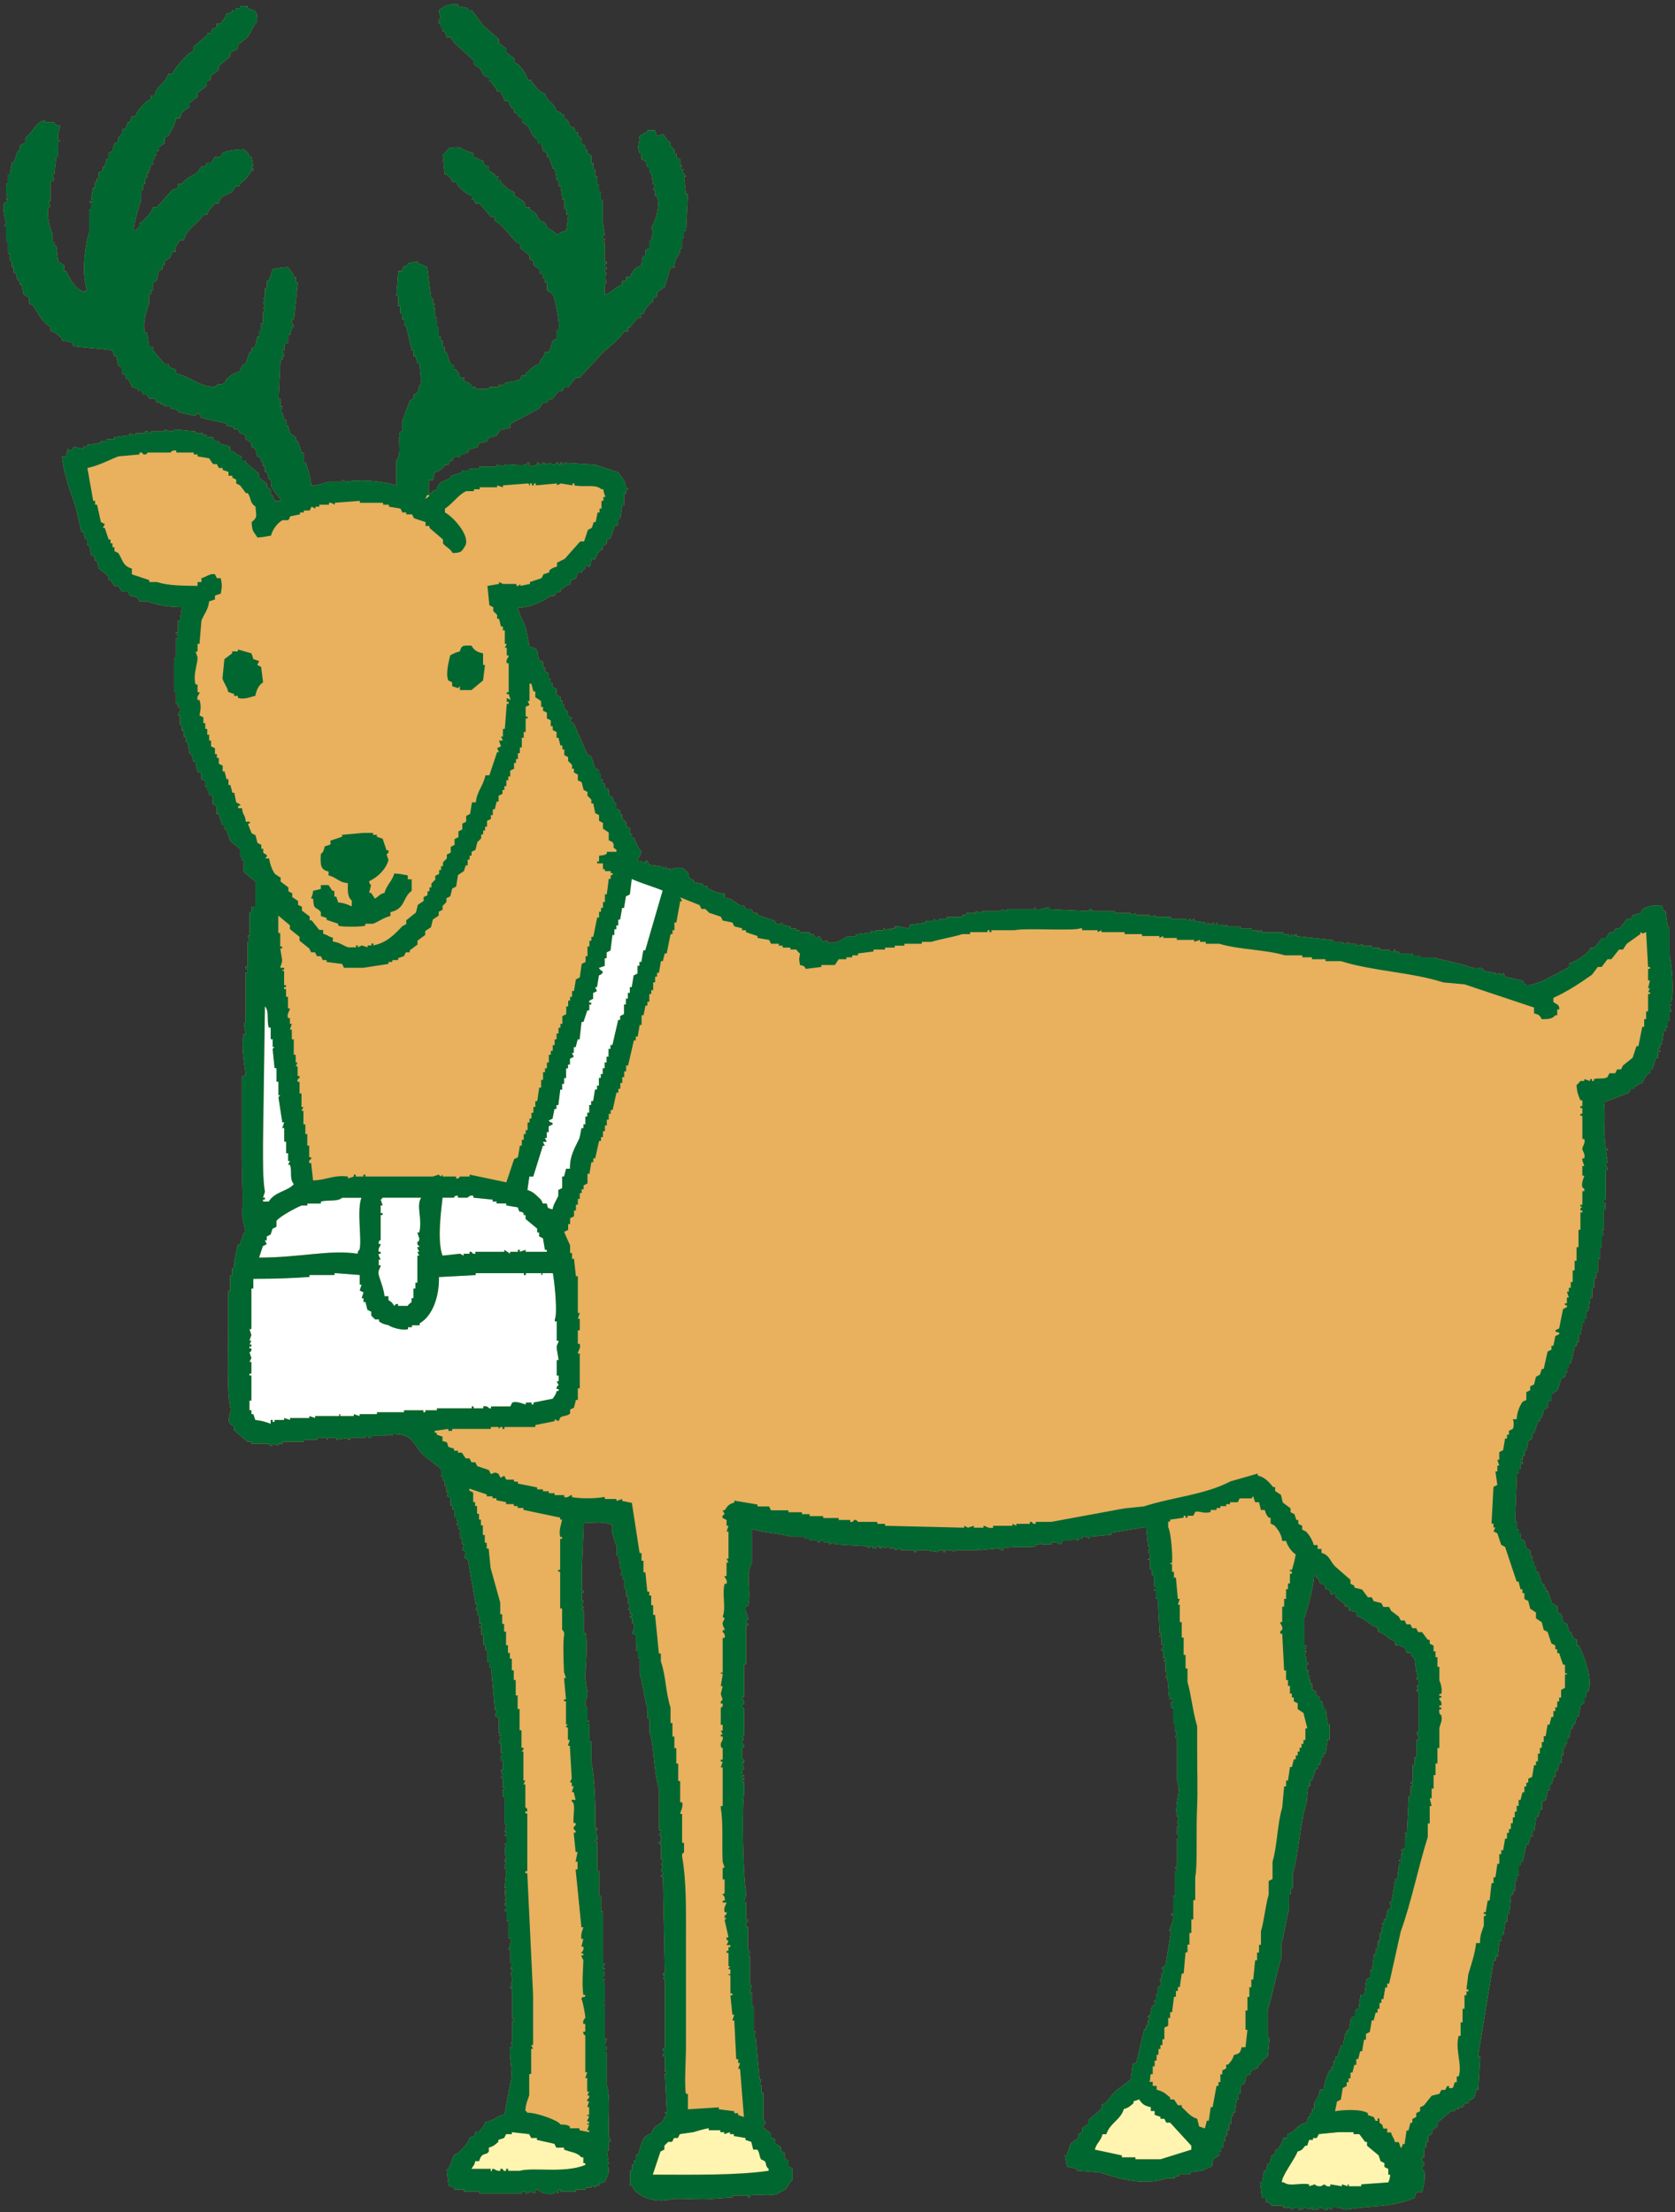 <?xml version="1.0" encoding="UTF-8"?><svg id="Layer_2" xmlns="http://www.w3.org/2000/svg" viewBox="0 0 156 206" width="156" height="206"><rect x="0" y="0" width="156" height="206" fill="#333333" stroke="none"/><g id="Layer_1-2"><g><rect width="156" height="206" style="fill:none;"/><g><path d="M49.13,7.45h.36v.18c.5,.39,.54,.88,1.26,1.08,.23,.85,.84,.76,1.08,1.62,.45,.11,.29,.1,.54,.36h.18v.36h.18c.21,.26,.26,.32,.36,.72,.71,.22,.23,.04,.54,.54h.18v.36l.36,.18v.54l.36,.18v.36h.18v.36l.36,.18v.72h.18v.54h.18v.72h.18v.72h.18v.72h.18v.72h.18v2.16l.18,1.08s-.22,.04-.18,.36h.18v.18h-.18v.18h.18v1.8h.18v.18h-.18c-.05,.36,.09,.22,.18,.36v.18h-.18c-.06,.36,.09,.22,.18,.36l-.18,.36,.18,.54h-.18v1.08c.71-.18,.88-.7,1.62-.9v-.36h.36v-.36h.36c.23-.54,.45-.92,1.08-1.08,.03-.46,.01-.63,.18-.9h.18v-.54l.36-.18v-.72h.18l.18-.9-.18-.18c.27-.6,.91-1.88,.54-3.06h-.18v-.54h-.18l.18-.54h-.18l-.18-1.08h-.18v-.54h-.18l-.18-.54-.36-.18v-.54h-.18c-.27-.69-.03-.84,0-1.62,.32-.17,.28-.25,.72-.36v-.18h.72l.18,.54,.54-.18,.18,.18,.36,.54h.18v.36l.36,.36v.36h.18v.36l.36,.18v.54h.18l-.18,.36h.36c.02,.25-.02-.02-.18,.18l.36,.54h-.18s.16,1.54,.18,1.62h.18c-.06,1.14-.12,2.28-.18,3.42h-.18v.72h-.18v.9h-.18v.36c-.28,.55-.48,.53-.54,1.44h-.36l-.54,1.8-.72,.54v.36l-.36,.18v.36h-.18c-.3,.37-.57,.55-.72,1.08h-.36l.18,.36h-.36l-.72,.9h-.18v.36h-.36c-.48,.81-1.3,1.36-1.98,1.98-.72,.78-1.44,1.56-2.16,2.34h-.36l-.72,.9h-.36l-.18,.36h-.36l-.54,.72h-.36l-.18,.36h-.36l-.36,.54c-.9,.48-1.8,.96-2.7,1.44v.36l-.9,.18-.36,.54-.72,.18-.18,.36-.72,.18-.18,.36-.72,.18-.18,.36h-.36v.18h-.36v.18h-.54l-.18,.36h-.18l-.18,.36h-.36v.18c-.31,.26-.43,.41-.9,.54l-.18,.72h-.36v1.26h.18c.2-.31,.11-.24,.54-.36,.22-.86,.59-.72,1.26-1.08v-.18l1.08-.36v-.18h.72v-.18h.9v-.18h1.62v-.18l.72,.18v-.18c.46-.13,2.06,.27,2.16-.18h.18v.36l.72-.18v-.18h.18v.18c.28,.02,.36-.18,.36-.18h.18v.18l.54-.18s.06,.23,.36,.18c0,0,.06-.22,.36-.18v.18h.18v-.18h.18v.18h.18v-.18c.96,.06,1.92,.12,2.88,.18l2.16,.72c.31,.53,.63,.62,.72,1.44h.18v.18h-.18v.36h-.18v1.08h-.18l-.18,1.26h-.18v.54l-.36,.18-.36,1.08-.36,.18v.36l-.36,.18v.36h-.18c-.26,.32-.4,.43-.54,.9h-.36c-.05,.38,0,.51-.18,.72l-.36-.18v.36h-.18l-.18,.36h-.36l-.18,.54c-.5,.13-.4,.05-.54,.54-.47,.12-.58,.28-.9,.54v.18h-.36l-.18,.36h-.36c-.9,.51-1.65,1.02-3.06,1.08,.11,.63,.52,1.26,.72,1.8l.36,1.8,.54,.18c.33,.28,.18,.74,.36,1.08l.36,.18v.54h.18v.36l.36,.18v.54h.18v.36h.18v.36l.36,.18v.54l.36,.18v.36h.18v.36h.18v.36l.36,.36v.36l.36,.18-.18,.36,.36,.18c.42,.96,.84,1.92,1.26,2.88l.36,.18,.36,1.08,.36,.18v.36h.18v.54h.18v.36h.18v.36l.36,.18v.54l.36,.18,.18,.54h.18v.54l.36,.18v.36h.18v.36l.36,.36v.36l.36,.18v.54h.18v.36h.18c.26,.46,.34,.93,.72,1.26-.12,.49-.24,.41-.36,.9,.42,.02,.57,.18,.72,.18v-.18h.18l.18,.36,1.26,.18v.18l.36-.18v.18h.36v.18c.25,.04-.07-.13,.18-.18,.58-.12,.89-.17,1.26,.18,.35,.31,.16,.44,.36,.72l.36,.18v.18l.9,.18v.18h.36v.18c.52,.28,.91,.47,1.62,.54v.36c.75,.09,.93,.43,1.44,.72h.36l.18,.36h.54l.18,.36h.36v.18l1.62,.54,.18,.36,.54-.18v.18l.72,.18v.18h.54v.18h.36v.18h.9v.18h.36l.18,.36,.36-.18,.36,.54,.36-.18v.18c.91,.26,1.47-.36,1.98-.54h.72v-.18l1.44-.18v-.18l.36,.18v-.18h.72v-.18h.18v.18l.36-.18c.15,.12-.06,.25,.18,.18v-.18h.36v-.18c.31-.11,1.26,.18,1.26,.18l.18-.36,1.44-.18v-.18h.72v-.18l.36,.18h.18v-.18h.72v-.18h1.44v-.18h.36v-.18h.9v-.18l.54,.18v-.18h1.8v-.18l.54,.18v-.18h2.52c.25-.05-.07-.2,.18-.18v.18c.6,.1,.95-.23,1.26-.18v.18c1.2,.06,2.4,.12,3.6,.18,.02,0,.07-.23,.36-.18v.18h2.16v.18h1.44v.18l.54-.18v.18h1.26v.18l.54-.18v.18h1.44v.18h1.44v.18l.36-.18v.18l.36-.18v.18l1.08,.18v.18h.18v-.18l.36,.18c.19-.15-.07-.23,.18-.18v.18h.18c.17-.14-.07-.24,.18-.18v.18h.54v.18h.18v-.18h.18v.18h1.26v.18h1.08v.18h.54v.18c.25,.05-.02-.03,.18-.18h.18v.18h1.98v.18h.54v.18h.18v-.18l.36,.18v-.18h.18v.18c1.14,.12,2.28,.24,3.42,.36v.18h.9v.18l.54-.18v.18h.72v.18l.54-.18v.18h.9v.18h.72v.18h.9s-.04,.18,.36,.18c.17-.14-.07-.24,.18-.18v.18h.36v.18h1.26v.18h.72v.18h1.26c1.03,.31,2.44,.53,3.42,.9,.77,.29,1.04-.18,1.26,.36l1.08,.18v.18l.36-.18,.18,.18,.18-.18,.18,.36,1.62,.36,.18,.36c.83,.34,3.26-1.22,4.13-1.62v-.36c.63-.14,1.38-.7,1.8-1.08l.18-.36h.36l.72-.9h.36l.36-.54h.36l.18-.36h.36l.72-.9h.36l.18-.36,.72-.18,.18-.36c.53-.34,.92-.34,1.8-.36l.18,.54h.18l.18,1.44h.18v2.7c.21,.76,.41,3.28,.18,4.31h-.18v.18h.18v.18h-.18l.18,.54h-.18v.9h-.18v.54h-.18v.36h-.18l-.18,1.26h-.18v.36h-.18v.18h.18v.18h-.18v.54h-.18l-.36,1.08h-.18v.36h-.18c-.26,.32-.41,.43-.54,.9-.4,.1-.45,.15-.72,.36v.18h-.36l-.18,.36c-.78,.3-1.56,.6-2.34,.9,.21,1.17-.1,2.64,.18,4.31h.18v.18h-.18l.18,1.08s-.21,.03-.18,.36c0,0,.23,.09,.18,.36h-.18v2.7s-.21-.03-.18,.36h.18v.18l-.18,.18h.18c.05,.31-.16,.3-.18,.36v1.8h-.18l.18,.54h-.18v1.08h-.18v1.08h-.18v1.26h-.18v.54h-.18v.9h-.18v.9h-.18l-.18,1.26h-.18v.72h-.18v.36h-.18l-.18,1.08h-.18v.72h-.18v.36h-.18l-.36,1.62h-.18v.36h-.18v.54h-.18v.36l-.36,.18-.36,1.08-.54,.36v.54l-.36,.18v.54l-.36,.18-.18,.72h-.18v.36h-.18l-.36,1.08h-.18v.54l-.36,.18-.18,.9h-.18v.54h-.18v.36h-.18v.18h.18v.18h-.18v.54h-.18v.36h-.18c-.06,1.5-.12,3-.18,4.49h.18v.72h.18v.36h.18v.54l.36,.18,.18,.72,.36,.18v.54h.18v.54h.18v.36h.18v.54h.18l.36,1.08h.18v.36h.18v.36h.18l.36,1.08,.54,.36v.54l.36,.18,.18,.72,.36,.18,.18,.72h.18l.18,.54,.36,.18v.54h.18c.35,.71,1.35,2.96,.9,4.31h-.18v.54h-.18v.54l-.36,.18-.18,1.08h-.18l-.18,.72h-.18v.36h-.18l-.18,.9h-.18v.54h-.18v.36h-.18v.72h-.18v.72h-.18l-.18,.72h-.18v.54h-.18l-.18,.72h-.18v.54h-.18l-.18,.9-.36,.18v.72h-.18l-.18,.72h-.18l-.18,1.26h-.18v.54h-.18l-.18,.72h-.18l-.36,1.62h-.18v.36h-.18v.9h-.18v.54h-.18v.9h-.18v.36h-.18l-.18,1.8h-.18v.72h-.18l-.18,1.26h-.18v.54h-.18l-.18,1.44h-.18v.36h-.18c-.48,2.94-.96,5.87-1.44,8.81v.18h.18c-.06,1.02-.12,2.04-.18,3.06h-.18l-.18,.72-.54,.36v.18h-.36l-.18,.36h-.36v.18h-.36v.18h-.36l-1.26,1.08v.36l-.54,.36v.36l-.36,.18v.54h-.18v.54h-.18v.9h-.18c-.09,.36,.18,.54,.18,.54,.05,.28-.18,.35-.18,.36-.05,.31,.17,.3,.18,.36,.18,.71-.09,1.5-.18,1.98h-.54l-.18,.54c-2.21,.94-3.98,.67-6.29,1.08-.3,.05-.83-.32-1.44-.18v.18l-.36-.18v.18c-.39,.08-.54-.18-.54-.18-.34-.05-.36,.18-.36,.18h-.54v-.18c-.25-.01,.04,.05-.18,.18l-.54-.18s-.18,.26-.54,.18v-.18c-.42-.1-.49,.21-.72,.18v-.18h-.72v-.18h-1.08c-.1-.04-.02-.23-.54-.36v-.36h-.36l-.18-1.44h.18l.18-1.08h.18l.18-.72h.18l.18-.72,.36-.18v-.36h.18c.27-.34,.42-.57,.54-1.08h.36v-.36c.84-.22,.83-.85,1.8-1.08l.18-.54h.18v-.36h.18v-.36h.18v-.54c.21-.48,.45-.5,.54-1.26h.36c.05-.64,.28-1.31,.54-1.8h.18v-.36h.18v-.54h.18v-.36h.18l.36-1.08h.18l.18-1.08h.18v-.36h.18l.18-1.08,.36-.18v-.54l.36-.18,.18-1.26h.36l.18-1.44,.36-.18v-.72h.18l.18-1.44h.18v-.54h.18v-.72h.18v-.72h.18v-.54h.18l-.18-.36h.18v-.36h.18l.18-.9,.36-.18-.18-.54h.18l.36-2.16h.18l.18-1.44h.18v-.18h-.18v-.18h.18v-.54h.18l-.18-.36,.36-.18v-1.08h.18v-.18h-.18v-.18h.18c.06-1.14,.12-2.28,.18-3.42h.18v-.9h.18v-.18c-.14-.2-.24,.07-.18-.18h.18v-1.62h.18v-.72h.18v-1.62h.18c.11-.42-.21-.49-.18-.72h.18v-3.78h-.18v-.18h.18l-.18-.36h.18v-.54h-.18v-.18l.18-.36h-.18l-.18-1.44c-.07-.14-.23,0-.36-.54h-.36c-.17-.62-.45-.61-1.08-.72v-.36c-.71-.18-.88-.7-1.62-.9v-.36c-.77-.19-1.15-.86-1.98-1.08v-.36l-.72-.18v-.36h-.36v-.18l-.9-.72v-.36l-.36,.18c-.33-.45,.2-.35-.54-.54-.13-.5-.05-.4-.54-.54-.11-.43-.06-.33-.36-.54v-.18h-.18c-.12,1.39-.54,2.77-.9,3.95v2.52s.23-.04,.18,.36h-.18v.18h.18l-.18,.54h.18v.54h.18c.03,.23-.3,.3-.18,.72h.18v.54h.18l-.18,.36h.18v.36h.18v.54l.36,.18v.36l.36,.18v.36h.18l.18,.72h.18l.18,1.44h.18v1.44h-.18l-.18,1.26h-.18v.36h-.18l-.18,.72h-.18v.36h-.18l-.36,1.08h-.18v.54h-.18l-.18,1.62c-.62,1.9-.68,4.54-1.26,6.47v1.44h-.18v.54h-.18v1.44c-.28,.93-.44,2.3-.72,3.24v1.26c-.45,1.48-.8,3.35-1.26,4.85v2.52h.18l-.18,1.8c-.39,.24-.57,.6-.9,.9v.18l-.54,.18c-.35,.41,.19,.32-.54,.54l-.18,.72-.36,.18v.72h-.18v.54h-.18l-.18,1.26h-.18v.36h-.18v.72h-.18v.54h-.18v.54h-.18v.54h-.18v.54h-.18v.36h-.18v.36l-.54,.36c-.35,.58,.29,.63-.72,.9-.37,.35-.86,.17-1.44,.36v.18h-1.08v.18h-.36v.18h-.72c-2.13,.69-4.1,.16-6.29-.54l-2.16-.18v-.18l-.9-.18-.18-1.08h.18l.36-1.08,.72-.54v-.36l.36-.18v-.36l.54-.36v-.36l1.26-1.08v-.36l.36-.18,.9-1.08,1.44-1.08,.18-1.44,.36-.18c.24-1.02,.48-2.04,.72-3.06h.18v-.36h.18v-.54h.18v-.18h-.18v-.18h.18l.18-.9,.36-.18-.18-.36h.18v-.54h.18v-.72l.36-.18-.18-.54h.18v-.54h.18v-.18l-.18-.36,.36-.18c.18-1.08,.36-2.16,.54-3.24h-.18c.06-.37,.43-.95,.36-1.44h-.18v-.18h.18v-1.62h.18v-2.34h.18v-.18h-.18v-.18h.18v-2.7h.18c.06-.3-.17-.32-.18-.36v-.72h.18l-.18-.36,.18-.54h-.18c-.22-.91,.18-2.04,.18-2.7l-.18-.72v-3.95h-.18l.18-.54h-.18v-.72h-.18v-1.44c-.07-.24-.14,.07-.18-.18-.04-.25-.09-.54,.18-.54v-.18h-.36l-.18-1.98h-.18l.18-.54h-.18v-.9c-.07-.24-.12,.07-.18-.18h.18v-.18h-.18v-.72h-.18v-.18s.23-.16,.18-.36h-.18v-.72h-.18v-.18h.18v-.18h-.18c-.06-1.08-.12-2.16-.18-3.24h-.18v-.72h-.18c-.07-.24,.13,.07,.18-.18v-.18h-.18v-1.08h-.18v-.54h-.18v-.9h-.18c-.05-.25,.13,.07,.18-.18,.08-.41-.18-.54-.18-.54l.18-.54h-.18l-.18-1.8c-1.08,.18-2.16,.36-3.24,.54v.18l-1.98,.18v.18c-.24,.02-.3-.31-.72-.18v.18h-.36v.18l-.54-.18v.18h-.9l-.18,.36c-.24-.02-.45-.3-.9-.18v.18h-.9c-.25-.05,.07-.22-.18-.18v.18h-.36v.18c-.54,.16-2.08-.05-3.06,.18v.18c-.27,.06-.36-.18-.36-.18l-1.8,.18c-.25-.05,.07-.2-.18-.18v.18h-2.16v.18l-.36-.18h-.54v.18h-.18v-.18c-.44-.05-.54,.18-.54,.18l-1.08-.18h-.9v.18h-.18v-.18h-1.26v-.18l-.54,.18v-.18h-.54v-.18l-.36,.18-.36-.18v.18h-.18v-.18h-.18c-.13,.1,0,.25-.36,.18-.25-.05,.07-.16-.18-.18l-.36,.18v-.18c-1.02-.06-2.04-.12-3.06-.18v-.18l-.54,.18v-.18h-.54v-.18c-.34-.1-.24,.1-.36,.18h-.18v-.18h-.72v-.18h-.54v-.18h-1.26c-1.32-.38-2.65-.35-3.6-.72v3.24c-.65,.76,0,2.62-.36,3.95h-.18c-.16,.59,.24,.85,.18,1.26,0,0-.19,.1-.18,.36h.18v.18h-.18v3.6h-.18v3.06h-.18c-.02,.24,.26,.29,.18,.72h-.18c-.05,.3,.17,.31,.18,.36v2.52h-.18l.18,.36s-.22,.07-.18,.36c0,0,.23,.07,.18,.36h-.18v1.08s.2-.03,.18,.36h-.18l.18,.54s-.26,.14-.18,.54c.05,.25,.18-.07,.18,.18h-.18v.18h.18v.18h-.18v.18h.18v1.08c-.23,1.26-.1,7.67,.18,9.17,.08,.44-.2,.76-.18,.9h.18v1.62h.18v.18s-.27,.18-.18,.54h.18v2.16s.19-.04,.18,.36h-.18v.18h.18v2.7h.18l-.18,.72h.18v1.26h.18v2.34h.18l-.18,.54h.18c.12,1.32,.24,2.64,.36,3.95h.18l-.18,.54h.18v.72h.18v2.52c.02,.06,.24,.05,.18,.36,0,.02-.3,.07-.18,.36l.72,.54v.36l.36,.18v.36l.54,.36v.36l.36,.18v.54l.36,.18v.54l.36,.18v1.08c-.44,.38-.41,.89-1.08,1.08-.59,.57-1.84,.21-2.88,.36v.18h-.18v-.18h-1.44v.18c-.84,.06-1.68,.12-2.52,.18-.99,.01-2.83-.12-3.24,0-1.48,.45-3.35-.36-3.6-1.26h-.18v-1.44h.18v-.54h.18v-.36h.18v-.54h.18c.36-.86,.28-1.74,1.26-1.98,.27-1.01,.98-.65,1.26-1.62h.18l-.18-.36h.18c-.06-1.2-.12-2.4-.18-3.6h.18v-.18h-.18v-1.44h-.18v-.18l.18-.18s-.22-.15-.18-.36h.18v-6.47h-.18l.18-.36h-.18v-.18h.18c-.06-3-.12-5.99-.18-8.99h-.18v-.18h.18c.05-.29-.17-.32-.18-.36l.18-.54h-.18l.18-.54h-.18v-1.44h-.18v-.18h.18v-.54c-.04-.25-.18,.07-.18-.18,0,0,.23-.15,.18-.36h-.18v-3.78c-.54-1.84-.42-3.87-.9-5.39v-1.26h-.18v-.9c-.29-.93-.43-2.3-.72-3.24v-1.44h-.18v-.72h-.18v-.18l.18-.18h-.18v-1.08l-.36-.18s.29-.56,.18-.9h-.18v-.54h-.18v-.18h.18v-.18h-.18v-.36h-.18l.18-.54h-.18v-.72h-.18v-.72h-.18v-.9h-.18v-.36h-.18l.18-.54h-.18l-.18-1.26h-.18v-.9c-.16-.49-.65-1.58-.36-1.98h-.18c-.39-.36-1.81-.2-2.52-.18-.06,1.5-.12,3-.18,4.49v1.8h.18v.18h-.18v.72h.18l-.18,.54h.18v.18h-.18v.18h.18v2.16h.18c.19,.62,.02,3.34,0,3.42-.17,.8,.21,1.86,.18,2.34-.02,.24-.32,.6-.18,1.08h.18v1.26c.07,.25,.17-.07,.18,.18h-.18v.18h.18v1.62h.18v1.98c.21,.78,.36,3.13,.36,4.67v1.44h.18v.18h-.18c.03,.26,.27,.44,.18,.9h-.18v.18h.18v2.7h.18v2.34h.18v1.44h.18v4.85h.18l-.18,.36c.04,.25,.21-.07,.18,.18h-.18v.18s.23,.05,.18,.36c0,0-.23,.04-.18,.36h.18l-.18,.36h.18v1.8h-.18v.18h.18v3.24h.18l-.18,.54v.18h.18c.08,.35-.12,.24-.18,.36v.18h.18v3.06c.36,1.22,.11,3.16,.18,4.67l.18,.54h-.18v.9h-.18l.18,1.26h-.18l.18,.36c.03,.54-.21,.88-.36,1.26l-.54,.18v.18h-.36v.18l-.36-.18v.18h-.54v.18h-.9v.18h-1.44v-.18h-.18v.36l-.36-.18v.18c-.7,.2-1.33-.11-1.62-.36h-.18v.36l-.54-.18s0,.22-.36,.18v-.18c-.39-.05-.36,.18-.36,.18h-3.95v-.18h-1.44v-.18h-.9v-.18l-.54-.18-.18-1.44c.45-.39,.39-.96,.72-1.44l.36-.18c.39-.42,.91-.82,1.08-1.44,.5-.13,.4-.05,.54-.54h.36c.22-.38,.4-.39,.54-.9,.83-.09,1-.53,1.8-.72,.18-.96,.36-1.92,.54-2.88,.31-1.26-.21-2.47,0-3.42h.18v-.18l-.18-.18h.18v-1.98h.18v-.18h-.18v-2.88h-.18v-.18h.18l-.18-.36h.18v-.36l-.18-.54s.21-.08,.18-.36h-.18l.18-.54h-.18v-1.26h-.18c-.01-.08,.3-.67,.18-1.08h-.18v-1.62h-.18v-.9h-.18v-.18h.18c.06-.34-.18-.36-.18-.36v-.18h.18l-.18-.36h.18l-.18-.54c.03-.25,.17,.07,.18-.18h-.18v-.18h.18v-.18h-.18l.18-1.8h-.18c-.1-.37,.18-.54,.18-.54,.05-.25-.14,.07-.18-.18v-.18h.18l-.18-.54,.18-.18h-.18v-.36h.18l-.18-.36h.18v-.72h-.18l.18-.36h-.18l.18-.72h-.18v-2.52h-.18v-.72h.18v-.18h-.18v-.9h-.18c-.05-.25,.13,.07,.18-.18l-.18-.54h.18v-.9h-.18c-.12-.43,.19-.48,.18-.72h-.18v-.9h-.18l.18-.54c-.04-.25-.16,.07-.18-.18h.18v-.18h-.18v-1.44l-.36-.18,.18-.54h-.18c-.12-1.32-.24-2.64-.36-3.95h-.18v-.54h-.18v-1.08h-.18v-.54h-.18v-.9h-.18v-.72h-.18c-.07-.24,.13,.07,.18-.18v-.18h-.18v-.72h-.18v-.54h-.18l.18-.54h-.18c-.24-1.38-.48-2.76-.72-4.13l-.36-.18,.18-.54-.36-.18,.18-.54h-.18v-.54h-.18v-.9h-.18v-.36h-.18l.18-.36h-.18v-.36h-.18v-.72h-.18v-.36h-.18v-.72l-.36-.18,.18-.36h-.18v-.54h-.18v-.54h-.18v-.36h-.18v-.72l-1.62-1.26c-.97-.96-.86-1.99-2.88-1.98v.18l-.36-.18v.18h-.18c-.21-.14,.07-.23-.18-.18v.18h-1.26v.18c-.35,.09-.24-.1-.36-.18h-.18v.18h-1.44v.18h-.18v-.18l-1.08,.18v-.18h-.72c-.25,.05,.07,.2-.18,.18v-.18h-.9v.18h-1.26v.18h-1.98v.18h-.36v.18l-.54-.18v.18c-.37,.06-.36-.18-.36-.18h-1.62v-.18h-.36l-1.26-1.08v-.36l-.36-.18c-.36-.7,.16-.89,0-1.62-.33-1.48-.18-5.18-.18-7.55v-3.24h.18v-1.44h.18v-.72h.18v-.36h.18l-.18-.18,.36-1.62h.18l.36-1.08h.18l-.36-1.8c.18-.27,0-4.14,0-5.21v-7.55l.36-.18c-.07-.87-.47-2.64-.18-3.78h.18l-.18-1.08h.18v-4.67h.18c.09-.35-.09-.24-.18-.36v-.18h.18v-2.34h.18l-.18-.54h.18v-2.16h.18v-.54h.36v-2.34l-1.08-.9v-1.08h-.18v-.36h-.18v-.72l-.9-.72-.36-1.08h-.18v-.36h-.18l-.36-1.08h-.18v-.72l-.36-.18v-.72l-.36-.18v-.36h-.18v-.36h-.18v-.54l-.36-.18v-.54l-.36-.18-.18-.9h-.18l-.18-.72h-.18l-.18-1.08h-.18v-.54h-.18v-.54h-.18v-.54h-.18v-.9h-.18c-.04-.22,.31-.31,.18-.72h-.18v-.36h-.18v-1.08h-.18v-3.24h.18v-1.8h.18c.07-.29-.18-.34-.18-.36v-.18h.18v-1.08h.18l.18-1.26c-1.31,0-2.33-.21-3.24-.54h-.72l-.18-.36-.72-.18-.18-.36h-.54l-.36-.54h-.36l-.36-.54h-.18v-.36l-.9-.72-.18-.72h-.18v-.36l-.36-.18-.18-.9h-.18v-.54h-.18l-.18-.72h-.18c-.18-.78-.36-1.56-.54-2.34-.53-1.48-1.15-3.27-1.26-4.67h.36l.18-.72c.25,.04-.02,.03,.18,.18,.3-.03,.31-.34,.36-.36l.9,.18v-.18h.36v-.18l1.26-.18v-.18h.54v-.18h.72v-.18l1.44-.18v-.18l.54,.18v-.18h.9v-.18c.35-.09,.24,.1,.36,.18h.18v-.18h1.26v-.18l.54,.18c.32,0,.36-.18,.36-.18l1.98,.18v.18h.72v.18h.36v.18h.54l.18,.36h.36v.18l1.08,.36v.36c.62,.16,.46,.37,1.08,.54v.36h.36v.18l1.26,1.08v.36l.72,.54v.36l.36,.18v.54h.18l.18,.54h.54v-.18c-.21-.18-.79-1.01-.9-1.26v-.54h-.18l-.18-.72h-.18v-.54h-.18v-.36h-.18v-.36l-.36-.18-.18-.72-.36-.18v-.36l-.54-.36v-.36l-.54-.18-.18-.36h-.36v-.18l-.72-.18v-.18c-.78-.18-1.56-.36-2.34-.54l-.18-.36c-.29-.1-.35,.18-.36,.18l-1.62-.36v-.18l-.72-.18v-.18h-.54v-.18h-.36v-.18h-.36l-.18-.36h-.54l-.18-.36h-.36l-.18-.36h-.36v-.18l-.54-.18c-.1-.4-.15-.45-.36-.72h-.18v-.36l-.36-.18v-.54l-.36-.18-.18-.9h-.18l-.18-.54c-1.2-.12-2.4-.24-3.6-.36l-.18-.36-.9-.18v-.18c-.39-.29-.53-.56-1.08-.72v-.36c-.8-.46-1.11-1.21-1.62-1.98l-.36-.18v-.54l-.54-.36-.18-.9h-.18v-.36h-.18l-.18-.72h-.18v-.54h-.18v-.54h-.18v-.72h-.18v-1.08h-.18v-1.44h-.18l.18-.36s-.38-1.31-.18-1.8c.01-.03,.3-.11,.36-.36h-.18v-.18h.18v-.18h-.18v-1.08h.18v-.9h.18l.18-1.08h.18l.36-1.08h.18v-.54h.18c.2-.2,0-.07,.36-.18v-.54c.74-.45,.83-1.36,1.8-1.62v.18h.9v.18l.54,.18c-.07,.41-.28,.69-.18,1.26,.05,.25,.21-.07,.18,.18h-.18v1.44h-.18l-.18,1.62h-.18l.18,.54-.36,.18v1.8h-.18l.18,.54h-.18c-.21,.96,.16,1.93,.36,2.52v.72h.18v.36h.18l.18,1.44,.54,.36v.54h.18c.43,.8,.84,1.73,1.8,1.98v-.18h.18c-.52-1.31-.28-3.83,.18-5.39v-2.16h.18v-.54l-.18-.18h.36v-.18h-.18l.18-1.08h.18v-.54h.18v-.36h.18v-.54l.36-.18v-.36h.18l.18-.72h.18v-.54l.36-.18,.18-.72,.36-.18v-.36l.36-.36v-.36l.36-.18,.18-.54h.18l.18-.54h.36c.17-.63,.69-1.01,1.08-1.44l.36-.18v-.36h.36c.22-1,1-1.07,1.26-1.98h.36c.35-.67,.92-1.27,1.44-1.8l.54-.36v-.36l1.26-1.08v-.18h.36c.13-.5,.05-.4,.54-.54v-.36h.36c.22-.38,.4-.39,.54-.9l.54-.18v-.18h.36v-.18h.36v-.18h.72v.18c.8,.3,.9,.18,.9,1.26-.4,.36-.57,.99-.9,1.44l-.9,.72v.36l-.72,.36v.36l-1.08,.9v.36l-.72,.54v.36l-.36,.18v.36l-.9,.72v.36l-.72,.54v.36l-.72,.54-.18,.54h-.36c-.12,.61-.41,1.14-.72,1.62l-.36,.18v.54l-.54,.36v.36h-.18v.36h-.18v.36h-.18v.54h-.18l-.18,.72h-.18v.54h-.18v.54h-.18v.54h-.18v.9c-.27,.84-.6,1.84-.72,2.88h.18c.12-.22,.28-.24,.36-.36v-.36h.18c.38-.46,.9-.79,1.08-1.44h.36l1.44-1.62,.54-.18v-.36h.36c.35-.58,.89-.69,1.44-1.08l.36-.54h.36l.18-.36h.36l.36-.54h.54l.18-.36c.43-.25,1.32-.34,1.98-.36,.31,.38,.37,.1,.54,.72h.18l.18,.9h-.18v.18h.18v.18h-.18c-.29,.6-.61,.86-1.08,1.26v.18h-.36l-.36,.54c-.6,.42-1.02,.22-1.26,1.08h-.36c-.26,.44-.56,.5-.72,1.08h-.36c-.51,.87-1.51,1.23-1.8,2.34h-.36c-.21,.47-.6,.67-.36,1.08h-.36l-.18,.54-.54,.36v.36h-.18v.36l-.36,.18-.18,.9-.36,.18v.72h-.18v.36h-.18v.9c-.17,.54-.67,1.74-.36,2.7h.18l.18,1.26h.36v.36l1.08,1.26h.36v.18c.27,.21,.32,.25,.72,.36v.36c1.34,.27,2,1.19,3.6,1.26,.4-.46,.49-.12,.9-.36l.18-.36c.37-.34,.67-.59,1.26-.72,.1-.41,.15-.45,.36-.72h.18l.36-1.08h.18v-.36l.36-.18,.18-.9h.18v-.54h.18v-.72h.18v-1.08h.18l-.18-.36h.18l-.18-.54h.18l-.18-.36h.18v-.9h.18v-.72h.18l.36-1.08c.47-.08,.8-.17,1.44-.18,.22,.38,.4,.39,.54,.9h.18v.54h.18c-.12,1.14-.24,2.28-.36,3.42h-.18c-.12,.4,.23,.52,.18,.72h-.18l-.18,.72h-.18v.72l-.36,.18v.54h-.18l.18,.54h-.18v.36h-.18c-.06,1.2-.12,2.4-.18,3.6h.18v.72h.18l-.18,.54h.18l.18,.72h.18v.54h.18l.18,.72,.54,.36v.36h.18l.36,1.08h.18v.9h.18c.26,.68,.47,1.39,.54,2.16,.66-.03,1.16-.22,1.62-.36h1.26v-.18l.36,.18c1.2-.23,3.5-.08,4.67,.36v-2.34c.55-.62,.08-1.79,.36-2.7h.18v-.9l.72-1.98,.36-.18v-.36l.36-.18,.18-.72h.18l-.18-1.98h-.18l-.18-.72h-.18v-.54h-.18c-.18-.78-.36-1.56-.54-2.34h-.18v-.54h-.18v-.54h-.18v-.72h-.18v-.9h-.18c.06-.78,.12-1.56,.18-2.34h.36c.13-.5,.05-.4,.54-.54v-.18l.9-.18v.18c.43,.08,.57,.21,.9,.36,.12,.96,.24,1.92,.36,2.88h.18v.54h.18l-.18,.36h.18v.9h.18v.9h.18v.9h.18v.36h.18v.54h.18v.54h.18l.36,1.08,.36,.18v.36h.18c.21,.27,.25,.32,.36,.72h.36v.36c.4,.12,.44,.15,.72,.36v.18h.36v.18h1.26v-.18h.9v-.18h.54v-.18c.44-.17,1.07-.13,1.44-.36l.18-.36h.36v-.18c.42-.35,.67-.73,1.26-.9,.16-.62,.37-.46,.54-1.08h.36l.36-1.08,.36-.18v-.9h.18c.15-.53-.38-2.95-.54-3.24l-.54-.36v-.72h-.18v-.36h-.18v-.36l-.36-.18v-.36l-.54-.36v-.36l-.36-.18v-.36l-.9-.72v-.36l-.36-.18-1.44-1.62-.54-.36v-.36h-.36l-1.08-1.26h-.36l-.18-.36h-.18v-.36c-.57-.15-.88-.55-1.26-.9l-.18-.36h-.36c-.18-.59-.2-.35-.54-.72h-.18l-.18-1.8c.7-.59,.19-.73,1.62-.72,.22,.23,.87,.46,1.26,.54v.36c.49,.12,.41,.24,.9,.36,.13,.5,.05,.4,.54,.54v.36l.54,.36v.18h.36l-.18,.36h.36v.18c.39,.34,.68,.76,1.26,.9v.36l.9,.54,.18,.54h.36v.18l.54,.36c.36,.49,.2,.71,.9,.9,.19,.67,.7,.63,1.08,1.08,.36-.1,.16,.02,.36-.18l.54-.18,.18-1.44h-.18v-.54h-.18v-.9h-.18l-.18-1.26h-.18v-.54h-.18l-.18-1.08h-.18l-.36-1.08h-.18v-.36l-.36-.18-.18-.72h-.36v-.36c-.55-.33-.54-.74-.9-1.26l-.54-.36v-.36l-.36-.18v-.18l-.36-.18v-.36h-.18c-.21-.27-.25-.32-.36-.72h-.36c-.12-.49-.24-.41-.36-.9h-.36v-.18c-.23-.2-.36-.47-.54-.72h-.18v-.36c-.79-.22-.48-.43-.9-.9l-.54-.36v-.36l-1.8-1.62-.36-.54h-.36l-.18-.54h-.18v-.36h-.18v-.36h-.18c-.11-.33,.18-.54,.18-.54,0-.05-.16-.42-.18-.72,.69-.4,.56-.55,1.8-.54v.18l.9,.18v.18h.36l1.08,1.44,1.44,1.26v.36l.72,.54v.36l.72,.54v.36l.36,.18c.35,.37,.76,.88,.9,1.44Z" style="fill:#e9b05e; fill-rule:evenodd;"/><g><path d="M104.67,196.38c-.25,.96-1.34,1.35-1.62,2.34h-.36c-.16,.65-.55,.79-.72,1.44,.84,.18,1.68,.36,2.52,.54v.18h1.26v.18h2.34c.96-.3,1.92-.6,2.88-.9v-.36l-1.98-2.16h-.36l-.18-.36h-.36v-.18l-.54-.18v-.36h-.36v-.36c-.57-.11-.83-.3-1.08-.72l-.54,.18v.18c-.32,.26-.43,.41-.9,.54Z" style="fill:#fff4b0;"/><path d="M60.81,202.49c3.4,0,7.74,.09,10.79-.36v-.18c-.35-.32-.15-.39-.36-.72l-.36-.18c-.14-.22-.15-.77-.36-.9h-.36l-.18-.72-.54-.18v-.18l-1.08-.18v-.18h-.36v-.18l-.54,.18v-.18h-.36v-.18h-1.08v-.18c-.16-.03-1.31,.32-1.44,.36l-1.26,.18-.18,.36h-.36l-.18,.36h-.36l-.36,.36v.36l-.36,.18-.72,2.16Z" style="fill:#fff4b0;"/><path d="M45.53,199.98v.36c-.25,.42-.64-.02-.9,.9h-.36c-.1,.44-.19,.4-.36,.72h1.8v.18c.22,.13,.05-.16,.18-.18,.21-.03,.31,.24,.72,.18v-.18h.18c.14,.09,0,.23,.36,.18v-.18h.18v.18h1.08c1.34-.35,4.09,.26,6.11-.54v-.18h-.18v-.54h-.18c-.43-.48-.93-.45-1.62-.72v-.18h-.72l-.18-.36-1.62-.36v-.18h-.54l-.18-.36-1.62-.18v.18h-.54l-.18,.36-.54,.18v.18c-.31,.26-.43,.41-.9,.54Z" style="fill:#fff4b0;"/><path d="M120.85,200.34c-.16,.59-1.6,2.44-1.44,2.88h.18c.47,.42,1.59,.01,2.34,.18v.18l.54-.18s.11,.21,.54,.18l.36-.18s.16,.26,.54,.18v-.18l1.08,.18v-.18l.54,.18v-.18c.25-.02-.07,.13,.18,.18h1.08v-.18c.84-.06,1.68-.12,2.52-.18,.1-.27,.14-.29,.18-.72h-.18v-.54l-.36-.18v-.36l-.36-.18-.18-.54-1.08-.9v-.36h-.18l-.54-.72h-.54v-.18h-1.44l-1.8,.18-.18,.36h-.36v.18h-.36l-.18,.54h-.18c-.29,.32-.21,.39-.72,.54Z" style="fill:#fff4b0;"/></g><g><path d="M49.66,109.55h-.36l-.18,1.26c.57,.15,.88,.55,1.26,.9l.18,.36h.36c.13,.5,.05,.4,.54,.54,.1-.51,.37-.86,.54-1.26v-.54l.36-.18v-1.08h.18l.18-.72h.36c-.01-1.31,.52-2.02,.9-2.88l.18-.9h.18v-.36h.18v-.72h.18v-.36h.18v-.72h.18v-.36h.18l.18-1.08h.18v-.36h.18v-.72h.18v-.36h.18v-.54h.18v-.54h.18v-.54h.18v-.72h.18v-.36h.18c.18-.78,.36-1.56,.54-2.34h.18v-.36l.36-.18v-.9h.18v-.54h.18v-.54h.18v-.54h.18l.18-1.08,.36-.18v-.72h.18v-.36h.18l.18-1.08h.18c.54-1.86,1.08-3.72,1.62-5.57-.87-.36-2.02-.69-2.88-1.08l-.18,1.44-.36,.18-.18,1.08h-.18l-.18,1.08h-.18v.54h-.18v.36h-.18v.54h-.18l-.18,1.44-.36,.18v.54h-.18v.72l-.54,.18c.13,.26,.26,.22,.36,.36-.05,.3-.32,.27-.36,.36l-.18,1.08h-.18l.18,.36-.36,.18v.54l-.36,.18v.18h.18v.18h-.18v.54h-.18l-.36,1.08h-.18l-.18,1.62h-.18l-.18,.72h-.18v.54h-.18l.18,.36-.36,.18v.54h-.18v.36h-.18v.9h-.18v.54h-.18v.54h-.18l-.18,1.44h-.18v.36h-.18l-.18,.9-.36,.18c.08,.21,.44,.13,.36,.36l-.36,.18v.54h-.18v.54h-.18l.18,.36h-.36l.18,.36h-.18c-.3,.96-.6,1.92-.9,2.88Z" style="fill:#fff;"/><path d="M24.68,93.73c-.06,4.25-.12,8.51-.18,12.76,0,1.5-.03,3.28,.18,4.49l-.18,.54h.18v.18h-.18v.18h.54c.58-.94,1.74-.93,2.34-1.62-.44-.52-.14-1.05-.36-1.8h-.18l.18-.36h-.18v-.72h-.18v-1.08h-.18v-1.26h-.18l.18-.54h-.18c-.12-.78-.24-1.56-.36-2.34l.18-.18h-.18v-1.26h-.18v-1.26h-.18l-.18-1.8,.18-.18h-.18v-.72h-.18v-1.08h-.18c-.22-.75,.08-1.49-.36-1.98Z" style="fill:#fff;"/><path d="M41.22,111.53c-.05,.71-.56,3.89,0,5.39l1.62-.18,.36,.18v-.18h.54v-.18h.18s.08,.25,.36,.18v-.18h2.7v-.18l.54,.36v-.18h.72v-.18h.18v.18l.54-.18v.18h1.98v-.18h-.18l-.18-1.08-.36-.18v-.36h-.18v-.36l-1.08-.9v-.36h-.18v-.18c-.41-.35-.32,.19-.54-.54l-1.08-.18v-.18h-.9v-.18h-.36v-.18l-1.8-.18v-.18c-.38-.09-.54,.18-.54,.18h-.9v-.18c-.36-.06-.36,.18-.36,.18h-1.08Z" style="fill:#fff;"/><path d="M24.14,117.1c3.83,0,6.59-.76,9.17-.36,.05-.35,.18-.36,.18-.36,.25-.9-.27-3.64,.18-4.85h-1.8c-.46,.4-1.29,.15-1.98,.36v.18h-1.26v.18h-.54c-.49,.19-2.11,1.06-2.34,1.44v.54l-.36,.18-.18,.54-.36,.18v.36h-.18l.18,.36-.36,.18-.36,1.08Z" style="fill:#fff;"/><path d="M35.82,120.7h.36v.36c.28,.16,.38,.26,.54,.54l.18-.18h.18v.18h.9c.11-.21,.31-.28,.36-.36v-.36h.18v-.9h.18v-.54h.18v-2.52h.18l-.18-.36h.18l-.18-.36c.04-.25,.21,.07,.18-.18,0,0-.23-.07-.18-.36,0,0,.2-.05,.18-.36l-.18-.54h.18c.31-1.33-.32-2.47,.18-3.24h-3.6c-.15,.2,.02,.03-.18,.18l.18,.54h-.18v.72h.18v.18h-.18v2.34s-.22-.03-.18,.36h.18c-.01,.26-.26,.28-.18,.72h.18v.18h-.18v.18l.18,.36h-.18v.54h.18c.02,.21-.3,.46-.18,.9,.17,.61,.46,1.25,.54,1.98Z" style="fill:#fff;"/><path d="M23.6,119.08v.9h-.18v3.78h-.18l.18,.54-.18,.54h.18l-.18,.36h.18v.18h-.18v.18h.18c.05,.32-.18,.36-.18,.36l.18,.54-.18,.36h.18v1.08h-.18v.18h.18v2.34h-.18v.9h.18v.36h.18l.18,.54c.56,.06,1.01,.19,1.44,.36v-.36h.18v.18h.18v-.18h.9v-.18l.54,.18v-.18h1.8v-.18l.54,.18v-.18h2.16c.25-.04-.07-.19,.18-.18v.18h1.26v-.18l.54,.18v-.18h1.62v-.18h2.52v-.18h1.8v.18h.18v-.18h1.08v-.18h3.24v-.18h.18v.18h.9v-.18c.38-.1,.54,.18,.54,.18h.18v-.18h1.8l.18-.36c.4-.17,1.16,.18,1.26,.18v-.18h.54v.18h.18v-.18l1.8-.36c.17-.32,.25-.28,.36-.72h.18v-.18h-.18c-.06-.3,.17-.31,.18-.36l-.18-.36h.18v-.54h-.18v-1.44h.18l-.18-1.08c-.03-.42,.18-.47,.18-.72h-.18v-1.8h-.18v-.18c.26-.45,.02-3.19-.18-4.31h-.9c-.25,.04,.07,.19-.18,.18v-.18h-1.44v.18h-.18v-.18h-4.49v.18c-1.14,.06-2.28,.12-3.42,.18,.04,1.85-.62,3.65-1.8,4.31v.18h-.72v.18h-.36v.18c-.5,.17-1.62-.18-1.8-.36-.39-.08-.63-.16-.9-.36v-.18h-.36l-.36-.36v-.36l-.36-.18-.18-.72h-.18v-.36h-.18l.18-.54-.36-.18,.18-.54h-.18v-.9c-.78-.06-1.56-.12-2.34-.18v.18h-2.34v.18c-1.11,.09-3.05,.18-5.21,.18Z" style="fill:#fff;"/></g><path d="M49.13,7.45h.36v.18c.5,.39,.54,.88,1.26,1.08,.23,.85,.84,.76,1.08,1.62,.45,.11,.29,.1,.54,.36h.18v.36h.18c.21,.26,.26,.32,.36,.72,.71,.22,.23,.04,.54,.54h.18v.36l.36,.18v.54l.36,.18v.36h.18v.36l.36,.18v.72h.18v.54h.18v.72h.18v.72h.18v.72h.18v.72h.18v2.16l.18,1.08s-.22,.04-.18,.36h.18v.18h-.18v.18h.18v1.8h.18v.18h-.18c-.05,.36,.09,.22,.18,.36v.18h-.18c-.06,.36,.09,.22,.18,.36l-.18,.36,.18,.54h-.18v1.08c.71-.18,.88-.7,1.62-.9v-.36h.36v-.36h.36c.23-.54,.45-.92,1.08-1.08,.03-.46,.01-.63,.18-.9h.18v-.54l.36-.18v-.72h.18l.18-.9-.18-.18c.27-.6,.91-1.88,.54-3.06h-.18v-.54h-.18l.18-.54h-.18l-.18-1.08h-.18v-.54h-.18l-.18-.54-.36-.18v-.54h-.18c-.27-.69-.03-.84,0-1.62,.32-.17,.28-.25,.72-.36v-.18h.72l.18,.54,.54-.18,.18,.18,.36,.54h.18v.36l.36,.36v.36h.18v.36l.36,.18v.54h.18l-.18,.36h.36c.02,.25-.02-.02-.18,.18l.36,.54h-.18s.16,1.54,.18,1.62h.18c-.06,1.14-.12,2.28-.18,3.42h-.18v.72h-.18v.9h-.18v.36c-.28,.55-.48,.53-.54,1.44h-.36l-.54,1.8-.72,.54v.36l-.36,.18v.36h-.18c-.3,.37-.57,.55-.72,1.08h-.36l.18,.36h-.36l-.72,.9h-.18v.36h-.36c-.48,.81-1.3,1.36-1.98,1.98-.72,.78-1.44,1.56-2.16,2.34h-.36l-.72,.9h-.36l-.18,.36h-.36l-.54,.72h-.36l-.18,.36h-.36l-.36,.54c-.9,.48-1.8,.96-2.7,1.44v.36l-.9,.18-.36,.54-.72,.18-.18,.36-.72,.18-.18,.36-.72,.18-.18,.36h-.36v.18h-.36v.18h-.54l-.18,.36h-.18l-.18,.36h-.36v.18c-.31,.26-.43,.41-.9,.54l-.18,.72h-.36v1.26h.18c.2-.31,.11-.24,.54-.36,.22-.86,.59-.72,1.26-1.08v-.18l1.08-.36v-.18h.72v-.18h.9v-.18h1.62v-.18l.72,.18v-.18c.46-.13,2.06,.27,2.16-.18h.18v.36l.72-.18v-.18h.18v.18c.28,.02,.36-.18,.36-.18h.18v.18l.54-.18s.06,.23,.36,.18c0,0,.06-.22,.36-.18v.18h.18v-.18h.18v.18h.18v-.18c.96,.06,1.92,.12,2.88,.18l2.16,.72c.31,.53,.63,.62,.72,1.44h.18v.18h-.18v.36h-.18v1.08h-.18l-.18,1.26h-.18v.54l-.36,.18-.36,1.08-.36,.18v.36l-.36,.18v.36h-.18c-.26,.32-.4,.43-.54,.9h-.36c-.05,.38,0,.51-.18,.72l-.36-.18v.36h-.18l-.18,.36h-.36l-.18,.54c-.5,.13-.4,.05-.54,.54-.47,.12-.58,.28-.9,.54v.18h-.36l-.18,.36h-.36c-.9,.51-1.65,1.02-3.06,1.08,.11,.63,.52,1.26,.72,1.8l.36,1.8,.54,.18c.33,.28,.18,.74,.36,1.08l.36,.18v.54h.18v.36l.36,.18v.54h.18v.36h.18v.36l.36,.18v.54l.36,.18v.36h.18v.36h.18v.36l.36,.36v.36l.36,.18-.18,.36,.36,.18c.42,.96,.84,1.92,1.26,2.88l.36,.18,.36,1.08,.36,.18v.36h.18v.54h.18v.36h.18v.36l.36,.18v.54l.36,.18,.18,.54h.18v.54l.36,.18v.36h.18v.36l.36,.36v.36l.36,.18v.54h.18v.36h.18c.26,.46,.34,.93,.72,1.26-.12,.49-.24,.41-.36,.9,.42,.02,.57,.18,.72,.18v-.18h.18l.18,.36,1.26,.18v.18l.36-.18v.18h.36v.18c.25,.04-.07-.13,.18-.18,.58-.12,.89-.17,1.26,.18,.35,.31,.16,.44,.36,.72l.36,.18v.18l.9,.18v.18h.36v.18c.52,.28,.91,.47,1.62,.54v.36c.75,.09,.93,.43,1.44,.72h.36l.18,.36h.54l.18,.36h.36v.18l1.62,.54,.18,.36,.54-.18v.18l.72,.18v.18h.54v.18h.36v.18h.9v.18h.36l.18,.36,.36-.18,.36,.54,.36-.18v.18c.91,.26,1.47-.36,1.98-.54h.72v-.18l1.44-.18v-.18l.36,.18v-.18h.72v-.18h.18v.18l.36-.18c.15,.12-.06,.25,.18,.18v-.18h.36v-.18c.31-.11,1.26,.18,1.26,.18l.18-.36,1.44-.18v-.18h.72v-.18l.36,.18h.18v-.18h.72v-.18h1.44v-.18h.36v-.18h.9v-.18l.54,.18v-.18h1.8v-.18l.54,.18v-.18h2.52c.25-.05-.07-.2,.18-.18v.18c.6,.1,.95-.23,1.26-.18v.18c1.2,.06,2.4,.12,3.6,.18,.02,0,.07-.23,.36-.18v.18h2.16v.18h1.44v.18l.54-.18v.18h1.26v.18l.54-.18v.18h1.44v.18h1.44v.18l.36-.18v.18l.36-.18v.18l1.08,.18v.18h.18v-.18l.36,.18c.19-.15-.07-.23,.18-.18v.18h.18c.17-.14-.07-.24,.18-.18v.18h.54v.18h.18v-.18h.18v.18h1.26v.18h1.08v.18h.54v.18c.25,.05-.02-.03,.18-.18h.18v.18h1.98v.18h.54v.18h.18v-.18l.36,.18v-.18h.18v.18c1.14,.12,2.28,.24,3.42,.36v.18h.9v.18l.54-.18v.18h.72v.18l.54-.18v.18h.9v.18h.72v.18h.9s-.04,.18,.36,.18c.17-.14-.07-.24,.18-.18v.18h.36v.18h1.26v.18h.72v.18h1.26c1.03,.31,2.44,.53,3.42,.9,.77,.29,1.04-.18,1.26,.36l1.08,.18v.18l.36-.18,.18,.18,.18-.18,.18,.36,1.62,.36,.18,.36c.83,.34,3.26-1.22,4.13-1.62v-.36c.63-.14,1.38-.7,1.8-1.08l.18-.36h.36l.72-.9h.36l.36-.54h.36l.18-.36h.36l.72-.9h.36l.18-.36,.72-.18,.18-.36c.53-.34,.92-.34,1.8-.36l.18,.54h.18l.18,1.44h.18v2.7c.21,.76,.41,3.28,.18,4.31h-.18v.18h.18v.18h-.18l.18,.54h-.18v.9h-.18v.54h-.18v.36h-.18l-.18,1.26h-.18v.36h-.18v.18h.18v.18h-.18v.54h-.18l-.36,1.08h-.18v.36h-.18c-.26,.32-.41,.43-.54,.9-.4,.1-.45,.15-.72,.36v.18h-.36l-.18,.36c-.78,.3-1.56,.6-2.34,.9,.21,1.17-.1,2.64,.18,4.31h.18v.18h-.18l.18,1.08s-.21,.03-.18,.36c0,0,.23,.09,.18,.36h-.18v2.7s-.21-.03-.18,.36h.18v.18l-.18,.18h.18c.05,.31-.16,.3-.18,.36v1.8h-.18l.18,.54h-.18v1.08h-.18v1.08h-.18v1.26h-.18v.54h-.18v.9h-.18v.9h-.18l-.18,1.26h-.18v.72h-.18v.36h-.18l-.18,1.08h-.18v.72h-.18v.36h-.18l-.36,1.62h-.18v.36h-.18v.54h-.18v.36l-.36,.18-.36,1.08-.54,.36v.54l-.36,.18v.54l-.36,.18-.18,.72h-.18v.36h-.18l-.36,1.08h-.18v.54l-.36,.18-.18,.9h-.18v.54h-.18v.36h-.18v.18h.18v.18h-.18v.54h-.18v.36h-.18c-.06,1.5-.12,3-.18,4.49h.18v.72h.18v.36h.18v.54l.36,.18,.18,.72,.36,.18v.54h.18v.54h.18v.36h.18v.54h.18l.36,1.08h.18v.36h.18v.36h.18l.36,1.08,.54,.36v.54l.36,.18,.18,.72,.36,.18,.18,.72h.18l.18,.54,.36,.18v.54h.18c.35,.71,1.35,2.96,.9,4.31h-.18v.54h-.18v.54l-.36,.18-.18,1.08h-.18l-.18,.72h-.18v.36h-.18l-.18,.9h-.18v.54h-.18v.36h-.18v.72h-.18v.72h-.18l-.18,.72h-.18v.54h-.18l-.18,.72h-.18v.54h-.18l-.18,.9-.36,.18v.72h-.18l-.18,.72h-.18l-.18,1.26h-.18v.54h-.18l-.18,.72h-.18l-.36,1.62h-.18v.36h-.18v.9h-.18v.54h-.18v.9h-.18v.36h-.18l-.18,1.8h-.18v.72h-.18l-.18,1.26h-.18v.54h-.18l-.18,1.44h-.18v.36h-.18c-.48,2.94-.96,5.87-1.44,8.81v.18h.18c-.06,1.02-.12,2.04-.18,3.06h-.18l-.18,.72-.54,.36v.18h-.36l-.18,.36h-.36v.18h-.36v.18h-.36l-1.26,1.08v.36l-.54,.36v.36l-.36,.18v.54h-.18v.54h-.18v.9h-.18c-.09,.36,.18,.54,.18,.54,.05,.28-.18,.35-.18,.36-.05,.31,.17,.3,.18,.36,.18,.71-.09,1.5-.18,1.98h-.54l-.18,.54c-2.21,.94-3.98,.67-6.29,1.08-.3,.05-.83-.32-1.44-.18v.18l-.36-.18v.18c-.39,.08-.54-.18-.54-.18-.34-.05-.36,.18-.36,.18h-.54v-.18c-.25-.01,.04,.05-.18,.18l-.54-.18s-.18,.26-.54,.18v-.18c-.42-.1-.49,.21-.72,.18v-.18h-.72v-.18h-1.08c-.1-.04-.02-.23-.54-.36v-.36h-.36l-.18-1.44h.18l.18-1.08h.18l.18-.72h.18l.18-.72,.36-.18v-.36h.18c.27-.34,.42-.57,.54-1.08h.36v-.36c.84-.22,.83-.85,1.8-1.08l.18-.54h.18v-.36h.18v-.36h.18v-.54c.21-.48,.45-.5,.54-1.26h.36c.05-.64,.28-1.31,.54-1.8h.18v-.36h.18v-.54h.18v-.36h.18l.36-1.08h.18l.18-1.08h.18v-.36h.18l.18-1.08,.36-.18v-.54l.36-.18,.18-1.26h.36l.18-1.44,.36-.18v-.72h.18l.18-1.44h.18v-.54h.18v-.72h.18v-.72h.18v-.54h.18l-.18-.36h.18v-.36h.18l.18-.9,.36-.18-.18-.54h.18l.36-2.16h.18l.18-1.44h.18v-.18h-.18v-.18h.18v-.54h.18l-.18-.36,.36-.18v-1.08h.18v-.18h-.18v-.18h.18c.06-1.14,.12-2.28,.18-3.42h.18v-.9h.18v-.18c-.14-.2-.24,.07-.18-.18h.18v-1.62h.18v-.72h.18v-1.62h.18c.11-.42-.21-.49-.18-.72h.18v-3.78h-.18v-.18h.18l-.18-.36h.18v-.54h-.18v-.18l.18-.36h-.18l-.18-1.44c-.07-.14-.23,0-.36-.54h-.36c-.17-.62-.45-.61-1.08-.72v-.36c-.71-.18-.88-.7-1.62-.9v-.36c-.77-.19-1.15-.86-1.98-1.08v-.36l-.72-.18v-.36h-.36v-.18l-.9-.72v-.36l-.36,.18c-.33-.45,.2-.35-.54-.54-.13-.5-.05-.4-.54-.54-.11-.43-.06-.33-.36-.54v-.18h-.18c-.12,1.39-.54,2.77-.9,3.95v2.52s.23-.04,.18,.36h-.18v.18h.18l-.18,.54h.18v.54h.18c.03,.23-.3,.3-.18,.72h.18v.54h.18l-.18,.36h.18v.36h.18v.54l.36,.18v.36l.36,.18v.36h.18l.18,.72h.18l.18,1.44h.18v1.44h-.18l-.18,1.26h-.18v.36h-.18l-.18,.72h-.18v.36h-.18l-.36,1.08h-.18v.54h-.18l-.18,1.62c-.62,1.9-.68,4.54-1.26,6.47v1.44h-.18v.54h-.18v1.44c-.28,.93-.44,2.3-.72,3.24v1.26c-.45,1.48-.8,3.35-1.26,4.85v2.52h.18l-.18,1.8c-.39,.24-.57,.6-.9,.9v.18l-.54,.18c-.35,.41,.19,.32-.54,.54l-.18,.72-.36,.18v.72h-.18v.54h-.18l-.18,1.26h-.18v.36h-.18v.72h-.18v.54h-.18v.54h-.18v.54h-.18v.54h-.18v.36h-.18v.36l-.54,.36c-.35,.58,.29,.63-.72,.9-.37,.35-.86,.17-1.44,.36v.18h-1.08v.18h-.36v.18h-.72c-2.13,.69-4.1,.16-6.29-.54l-2.16-.18v-.18l-.9-.18-.18-1.08h.18l.36-1.08,.72-.54v-.36l.36-.18v-.36l.54-.36v-.36l1.26-1.08v-.36l.36-.18,.9-1.08,1.44-1.08,.18-1.44,.36-.18c.24-1.02,.48-2.04,.72-3.06h.18v-.36h.18v-.54h.18v-.18h-.18v-.18h.18l.18-.9,.36-.18-.18-.36h.18v-.54h.18v-.72l.36-.18-.18-.54h.18v-.54h.18v-.18l-.18-.36,.36-.18c.18-1.08,.36-2.16,.54-3.24h-.18c.06-.37,.43-.95,.36-1.44h-.18v-.18h.18v-1.62h.18v-2.34h.18v-.18h-.18v-.18h.18v-2.7h.18c.06-.3-.17-.32-.18-.36v-.72h.18l-.18-.36,.18-.54h-.18c-.22-.91,.18-2.04,.18-2.7l-.18-.72v-3.95h-.18l.18-.54h-.18v-.72h-.18v-1.44c-.07-.24-.14,.07-.18-.18-.04-.25-.09-.54,.18-.54v-.18h-.36l-.18-1.98h-.18l.18-.54h-.18v-.9c-.07-.24-.12,.07-.18-.18h.18v-.18h-.18v-.72h-.18v-.18s.23-.16,.18-.36h-.18v-.72h-.18v-.18h.18v-.18h-.18c-.06-1.08-.12-2.16-.18-3.24h-.18v-.72h-.18c-.07-.24,.13,.07,.18-.18v-.18h-.18v-1.08h-.18v-.54h-.18v-.9h-.18c-.05-.25,.13,.07,.18-.18,.08-.41-.18-.54-.18-.54l.18-.54h-.18l-.18-1.8c-1.08,.18-2.16,.36-3.24,.54v.18l-1.98,.18v.18c-.24,.02-.3-.31-.72-.18v.18h-.36v.18l-.54-.18v.18h-.9l-.18,.36c-.24-.02-.45-.3-.9-.18v.18h-.9c-.25-.05,.07-.22-.18-.18v.18h-.36v.18c-.54,.16-2.08-.05-3.06,.18v.18c-.27,.06-.36-.18-.36-.18l-1.8,.18c-.25-.05,.07-.2-.18-.18v.18h-2.16v.18l-.36-.18h-.54v.18h-.18v-.18c-.44-.05-.54,.18-.54,.18l-1.08-.18h-.9v.18h-.18v-.18h-1.26v-.18l-.54,.18v-.18h-.54v-.18l-.36,.18-.36-.18v.18h-.18v-.18h-.18c-.13,.1,0,.25-.36,.18-.25-.05,.07-.16-.18-.18l-.36,.18v-.18c-1.02-.06-2.04-.12-3.06-.18v-.18l-.54,.18v-.18h-.54v-.18c-.34-.1-.24,.1-.36,.18h-.18v-.18h-.72v-.18h-.54v-.18h-1.26c-1.32-.38-2.65-.35-3.6-.72v3.24c-.65,.76,0,2.62-.36,3.95h-.18c-.16,.59,.24,.85,.18,1.26,0,0-.19,.1-.18,.36h.18v.18h-.18v3.6h-.18v3.06h-.18c-.02,.24,.26,.29,.18,.72h-.18c-.05,.3,.17,.31,.18,.36v2.52h-.18l.18,.36s-.22,.07-.18,.36c0,0,.23,.07,.18,.36h-.18v1.08s.2-.03,.18,.36h-.18l.18,.54s-.26,.14-.18,.54c.05,.25,.18-.07,.18,.18h-.18v.18h.18v.18h-.18v.18h.18v1.08c-.23,1.26-.1,7.67,.18,9.17,.08,.44-.2,.76-.18,.9h.18v1.62h.18v.18s-.27,.18-.18,.54h.18v2.16s.19-.04,.18,.36h-.18v.18h.18v2.7h.18l-.18,.72h.18v1.26h.18v2.34h.18l-.18,.54h.18c.12,1.32,.24,2.64,.36,3.95h.18l-.18,.54h.18v.72h.18v2.52c.02,.06,.24,.05,.18,.36,0,.02-.3,.07-.18,.36l.72,.54v.36l.36,.18v.36l.54,.36v.36l.36,.18v.54l.36,.18v.54l.36,.18v1.08c-.44,.38-.41,.89-1.08,1.08-.59,.57-1.84,.21-2.88,.36v.18h-.18v-.18h-1.44v.18c-.84,.06-1.68,.12-2.52,.18-.99,.01-2.83-.12-3.24,0-1.48,.45-3.35-.36-3.6-1.26h-.18v-1.44h.18v-.54h.18v-.36h.18v-.54h.18c.36-.86,.28-1.74,1.26-1.98,.27-1.01,.98-.65,1.26-1.62h.18l-.18-.36h.18c-.06-1.2-.12-2.4-.18-3.6h.18v-.18h-.18v-1.44h-.18v-.18l.18-.18s-.22-.15-.18-.36h.18v-6.47h-.18l.18-.36h-.18v-.18h.18c-.06-3-.12-5.99-.18-8.99h-.18v-.18h.18c.05-.29-.17-.32-.18-.36l.18-.54h-.18l.18-.54h-.18v-1.44h-.18v-.18h.18v-.54c-.04-.25-.18,.07-.18-.18,0,0,.23-.15,.18-.36h-.18v-3.78c-.54-1.84-.42-3.87-.9-5.39v-1.26h-.18v-.9c-.29-.93-.43-2.3-.72-3.24v-1.44h-.18v-.72h-.18v-.18l.18-.18h-.18v-1.08l-.36-.18s.29-.56,.18-.9h-.18v-.54h-.18v-.18h.18v-.18h-.18v-.36h-.18l.18-.54h-.18v-.72h-.18v-.72h-.18v-.9h-.18v-.36h-.18l.18-.54h-.18l-.18-1.26h-.18v-.9c-.16-.49-.65-1.58-.36-1.98h-.18c-.39-.36-1.81-.2-2.52-.18-.06,1.5-.12,3-.18,4.49v1.8h.18v.18h-.18v.72h.18l-.18,.54h.18v.18h-.18v.18h.18v2.16h.18c.19,.62,.02,3.34,0,3.42-.17,.8,.21,1.86,.18,2.34-.02,.24-.32,.6-.18,1.08h.18v1.26c.07,.25,.17-.07,.18,.18h-.18v.18h.18v1.62h.18v1.98c.21,.78,.36,3.13,.36,4.67v1.44h.18v.18h-.18c.03,.26,.27,.44,.18,.9h-.18v.18h.18v2.7h.18v2.34h.18v1.44h.18v4.85h.18l-.18,.36c.04,.25,.21-.07,.18,.18h-.18v.18s.23,.05,.18,.36c0,0-.23,.04-.18,.36h.18l-.18,.36h.18v1.8h-.18v.18h.18v3.24h.18l-.18,.54v.18h.18c.08,.35-.12,.24-.18,.36v.18h.18v3.06c.36,1.22,.11,3.16,.18,4.67l.18,.54h-.18v.9h-.18l.18,1.26h-.18l.18,.36c.03,.54-.21,.88-.36,1.26l-.54,.18v.18h-.36v.18l-.36-.18v.18h-.54v.18h-.9v.18h-1.44v-.18h-.18v.36l-.36-.18v.18c-.7,.2-1.33-.11-1.62-.36h-.18v.36l-.54-.18s0,.22-.36,.18v-.18c-.39-.05-.36,.18-.36,.18h-3.95v-.18h-1.44v-.18h-.9v-.18l-.54-.18-.18-1.44c.45-.39,.39-.96,.72-1.44l.36-.18c.39-.42,.91-.82,1.08-1.44,.5-.13,.4-.05,.54-.54h.36c.22-.38,.4-.39,.54-.9,.83-.09,1-.53,1.8-.72,.18-.96,.36-1.92,.54-2.88,.31-1.26-.21-2.47,0-3.42h.18v-.18l-.18-.18h.18v-1.98h.18v-.18h-.18v-2.88h-.18v-.18h.18l-.18-.36h.18v-.36l-.18-.54s.21-.08,.18-.36h-.18l.18-.54h-.18v-1.26h-.18c-.01-.08,.3-.67,.18-1.08h-.18v-1.62h-.18v-.9h-.18v-.18h.18c.06-.34-.18-.36-.18-.36v-.18h.18l-.18-.36h.18l-.18-.54c.03-.25,.17,.07,.18-.18h-.18v-.18h.18v-.18h-.18l.18-1.8h-.18c-.1-.37,.18-.54,.18-.54,.05-.25-.14,.07-.18-.18v-.18h.18l-.18-.54,.18-.18h-.18v-.36h.18l-.18-.36h.18v-.72h-.18l.18-.36h-.18l.18-.72h-.18v-2.52h-.18v-.72h.18v-.18h-.18v-.9h-.18c-.05-.25,.13,.07,.18-.18l-.18-.54h.18v-.9h-.18c-.12-.43,.19-.48,.18-.72h-.18v-.9h-.18l.18-.54c-.04-.25-.16,.07-.18-.18h.18v-.18h-.18v-1.44l-.36-.18,.18-.54h-.18c-.12-1.32-.24-2.64-.36-3.95h-.18v-.54h-.18v-1.08h-.18v-.54h-.18v-.9h-.18v-.72h-.18c-.07-.24,.13,.07,.18-.18v-.18h-.18v-.72h-.18v-.54h-.18l.18-.54h-.18c-.24-1.38-.48-2.76-.72-4.13l-.36-.18,.18-.54-.36-.18,.18-.54h-.18v-.54h-.18v-.9h-.18v-.36h-.18l.18-.36h-.18v-.36h-.18v-.72h-.18v-.36h-.18v-.72l-.36-.18,.18-.36h-.18v-.54h-.18v-.54h-.18v-.36h-.18v-.72l-1.62-1.26c-.97-.96-.86-1.99-2.88-1.98v.18l-.36-.18v.18h-.18c-.21-.14,.07-.23-.18-.18v.18h-1.26v.18c-.35,.09-.24-.1-.36-.18h-.18v.18h-1.44v.18h-.18v-.18l-1.08,.18v-.18h-.72c-.25,.05,.07,.2-.18,.18v-.18h-.9v.18h-1.26v.18h-1.98v.18h-.36v.18l-.54-.18v.18c-.37,.06-.36-.18-.36-.18h-1.62v-.18h-.36l-1.26-1.08v-.36l-.36-.18c-.36-.7,.16-.89,0-1.62-.33-1.48-.18-5.18-.18-7.55v-3.24h.18v-1.44h.18v-.72h.18v-.36h.18l-.18-.18,.36-1.62h.18l.36-1.08h.18l-.36-1.8c.18-.27,0-4.14,0-5.21v-7.55l.36-.18c-.07-.87-.47-2.64-.18-3.78h.18l-.18-1.08h.18v-4.67h.18c.09-.35-.09-.24-.18-.36v-.18h.18v-2.34h.18l-.18-.54h.18v-2.16h.18v-.54h.36v-2.34l-1.08-.9v-1.08h-.18v-.36h-.18v-.72l-.9-.72-.36-1.08h-.18v-.36h-.18l-.36-1.08h-.18v-.72l-.36-.18v-.72l-.36-.18v-.36h-.18v-.36h-.18v-.54l-.36-.18v-.54l-.36-.18-.18-.9h-.18l-.18-.72h-.18l-.18-1.08h-.18v-.54h-.18v-.54h-.18v-.54h-.18v-.9h-.18c-.04-.22,.31-.31,.18-.72h-.18v-.36h-.18v-1.08h-.18v-3.24h.18v-1.8h.18c.07-.29-.18-.34-.18-.36v-.18h.18v-1.08h.18l.18-1.26c-1.31,0-2.33-.21-3.24-.54h-.72l-.18-.36-.72-.18-.18-.36h-.54l-.36-.54h-.36l-.36-.54h-.18v-.36l-.9-.72-.18-.72h-.18v-.36l-.36-.18-.18-.9h-.18v-.54h-.18l-.18-.72h-.18c-.18-.78-.36-1.56-.54-2.34-.53-1.48-1.15-3.27-1.26-4.67h.36l.18-.72c.25,.04-.02,.03,.18,.18,.3-.03,.31-.34,.36-.36l.9,.18v-.18h.36v-.18l1.26-.18v-.18h.54v-.18h.72v-.18l1.44-.18v-.18l.54,.18v-.18h.9v-.18c.35-.09,.24,.1,.36,.18h.18v-.18h1.26v-.18l.54,.18c.32,0,.36-.18,.36-.18l1.98,.18v.18h.72v.18h.36v.18h.54l.18,.36h.36v.18l1.08,.36v.36c.62,.16,.46,.37,1.08,.54v.36h.36v.18l1.26,1.08v.36l.72,.54v.36l.36,.18v.54h.18l.18,.54h.54v-.18c-.21-.18-.79-1.01-.9-1.26v-.54h-.18l-.18-.72h-.18v-.54h-.18v-.36h-.18v-.36l-.36-.18-.18-.72-.36-.18v-.36l-.54-.36v-.36l-.54-.18-.18-.36h-.36v-.18l-.72-.18v-.18c-.78-.18-1.56-.36-2.34-.54l-.18-.36c-.29-.1-.35,.18-.36,.18l-1.62-.36v-.18l-.72-.18v-.18h-.54v-.18h-.36v-.18h-.36l-.18-.36h-.54l-.18-.36h-.36l-.18-.36h-.36v-.18l-.54-.18c-.1-.4-.15-.45-.36-.72h-.18v-.36l-.36-.18v-.54l-.36-.18-.18-.9h-.18l-.18-.54c-1.2-.12-2.4-.24-3.6-.36l-.18-.36-.9-.18v-.18c-.39-.29-.53-.56-1.08-.72v-.36c-.8-.46-1.11-1.21-1.62-1.98l-.36-.18v-.54l-.54-.36-.18-.9h-.18v-.36h-.18l-.18-.72h-.18v-.54h-.18v-.54h-.18v-.72h-.18v-1.08h-.18v-1.44h-.18l.18-.36s-.38-1.31-.18-1.8c.01-.03,.3-.11,.36-.36h-.18v-.18h.18v-.18h-.18v-1.08h.18v-.9h.18l.18-1.08h.18l.36-1.08h.18v-.54h.18c.2-.2,0-.07,.36-.18v-.54c.74-.45,.83-1.36,1.8-1.62v.18h.9v.18l.54,.18c-.07,.41-.28,.69-.18,1.26,.05,.25,.21-.07,.18,.18h-.18v1.44h-.18l-.18,1.62h-.18l.18,.54-.36,.18v1.8h-.18l.18,.54h-.18c-.21,.96,.16,1.93,.36,2.52v.72h.18v.36h.18l.18,1.44,.54,.36v.54h.18c.43,.8,.84,1.73,1.8,1.98v-.18h.18c-.52-1.31-.28-3.83,.18-5.39v-2.16h.18v-.54l-.18-.18h.36v-.18h-.18l.18-1.08h.18v-.54h.18v-.36h.18v-.54l.36-.18v-.36h.18l.18-.72h.18v-.54l.36-.18,.18-.72,.36-.18v-.36l.36-.36v-.36l.36-.18,.18-.54h.18l.18-.54h.36c.17-.63,.69-1.01,1.08-1.44l.36-.18v-.36h.36c.22-1,1-1.07,1.26-1.98h.36c.35-.67,.92-1.27,1.44-1.8l.54-.36v-.36l1.26-1.08v-.18h.36c.13-.5,.05-.4,.54-.54v-.36h.36c.22-.38,.4-.39,.54-.9l.54-.18v-.18h.36v-.18h.36v-.18h.72v.18c.8,.3,.9,.18,.9,1.26-.4,.36-.57,.99-.9,1.44l-.9,.72v.36l-.72,.36v.36l-1.08,.9v.36l-.72,.54v.36l-.36,.18v.36l-.9,.72v.36l-.72,.54v.36l-.72,.54-.18,.54h-.36c-.12,.61-.41,1.14-.72,1.62l-.36,.18v.54l-.54,.36v.36h-.18v.36h-.18v.36h-.18v.54h-.18l-.18,.72h-.18v.54h-.18v.54h-.18v.54h-.18v.9c-.27,.84-.6,1.84-.72,2.88h.18c.12-.22,.28-.24,.36-.36v-.36h.18c.38-.46,.9-.79,1.08-1.44h.36l1.44-1.62,.54-.18v-.36h.36c.35-.58,.89-.69,1.44-1.08l.36-.54h.36l.18-.36h.36l.36-.54h.54l.18-.36c.43-.25,1.32-.34,1.98-.36,.31,.38,.37,.1,.54,.72h.18l.18,.9h-.18v.18h.18v.18h-.18c-.29,.6-.61,.86-1.08,1.26v.18h-.36l-.36,.54c-.6,.42-1.02,.22-1.26,1.08h-.36c-.26,.44-.56,.5-.72,1.08h-.36c-.51,.87-1.51,1.23-1.8,2.34h-.36c-.21,.47-.6,.67-.36,1.08h-.36l-.18,.54-.54,.36v.36h-.18v.36l-.36,.18-.18,.9-.36,.18v.72h-.18v.36h-.18v.9c-.17,.54-.67,1.74-.36,2.7h.18l.18,1.26h.36v.36l1.08,1.26h.36v.18c.27,.21,.32,.25,.72,.36v.36c1.34,.27,2,1.19,3.6,1.26,.4-.46,.49-.12,.9-.36l.18-.36c.37-.34,.67-.59,1.26-.72,.1-.41,.15-.45,.36-.72h.18l.36-1.08h.18v-.36l.36-.18,.18-.9h.18v-.54h.18v-.72h.18v-1.08h.18l-.18-.36h.18l-.18-.54h.18l-.18-.36h.18v-.9h.18v-.72h.18l.36-1.08c.47-.08,.8-.17,1.44-.18,.22,.38,.4,.39,.54,.9h.18v.54h.18c-.12,1.14-.24,2.28-.36,3.42h-.18c-.12,.4,.23,.52,.18,.72h-.18l-.18,.72h-.18v.72l-.36,.18v.54h-.18l.18,.54h-.18v.36h-.18c-.06,1.2-.12,2.4-.18,3.6h.18v.72h.18l-.18,.54h.18l.18,.72h.18v.54h.18l.18,.72,.54,.36v.36h.18l.36,1.08h.18v.9h.18c.26,.68,.47,1.39,.54,2.16,.66-.03,1.16-.22,1.62-.36h1.26v-.18l.36,.18c1.2-.23,3.5-.08,4.67,.36v-2.34c.55-.62,.08-1.79,.36-2.7h.18v-.9l.72-1.98,.36-.18v-.36l.36-.18,.18-.72h.18l-.18-1.98h-.18l-.18-.72h-.18v-.54h-.18c-.18-.78-.36-1.56-.54-2.34h-.18v-.54h-.18v-.54h-.18v-.72h-.18v-.9h-.18c.06-.78,.12-1.56,.18-2.34h.36c.13-.5,.05-.4,.54-.54v-.18l.9-.18v.18c.43,.08,.57,.21,.9,.36,.12,.96,.24,1.92,.36,2.88h.18v.54h.18l-.18,.36h.18v.9h.18v.9h.18v.9h.18v.36h.18v.54h.18v.54h.18l.36,1.08,.36,.18v.36h.18c.21,.27,.25,.32,.36,.72h.36v.36c.4,.12,.44,.15,.72,.36v.18h.36v.18h1.26v-.18h.9v-.18h.54v-.18c.44-.17,1.07-.13,1.44-.36l.18-.36h.36v-.18c.42-.35,.67-.73,1.26-.9,.16-.62,.37-.46,.54-1.08h.36l.36-1.08,.36-.18v-.9h.18c.15-.53-.38-2.95-.54-3.24l-.54-.36v-.72h-.18v-.36h-.18v-.36l-.36-.18v-.36l-.54-.36v-.36l-.36-.18v-.36l-.9-.72v-.36l-.36-.18-1.44-1.62-.54-.36v-.36h-.36l-1.08-1.26h-.36l-.18-.36h-.18v-.36c-.57-.15-.88-.55-1.26-.9l-.18-.36h-.36c-.18-.59-.2-.35-.54-.72h-.18l-.18-1.8c.7-.59,.19-.73,1.62-.72,.22,.23,.87,.46,1.26,.54v.36c.49,.12,.41,.24,.9,.36,.13,.5,.05,.4,.54,.54v.36l.54,.36v.18h.36l-.18,.36h.36v.18c.39,.34,.68,.76,1.26,.9v.36l.9,.54,.18,.54h.36v.18l.54,.36c.36,.49,.2,.71,.9,.9,.19,.67,.7,.63,1.08,1.08,.36-.1,.16,.02,.36-.18l.54-.18,.18-1.44h-.18v-.54h-.18v-.9h-.18l-.18-1.26h-.18v-.54h-.18l-.18-1.08h-.18l-.36-1.08h-.18v-.36l-.36-.18-.18-.72h-.36v-.36c-.55-.33-.54-.74-.9-1.26l-.54-.36v-.36l-.36-.18v-.18l-.36-.18v-.36h-.18c-.21-.27-.25-.32-.36-.72h-.36c-.12-.49-.24-.41-.36-.9h-.36v-.18c-.23-.2-.36-.47-.54-.72h-.18v-.36c-.79-.22-.48-.43-.9-.9l-.54-.36v-.36l-1.8-1.62-.36-.54h-.36l-.18-.54h-.18v-.36h-.18v-.36h-.18c-.11-.33,.18-.54,.18-.54,0-.05-.16-.42-.18-.72,.69-.4,.56-.55,1.8-.54v.18l.9,.18v.18h.36l1.08,1.44,1.44,1.26v.36l.72,.54v.36l.72,.54v.36l.36,.18c.35,.37,.76,.88,.9,1.44ZM8.14,43.58c.18,1.02,.36,2.04,.54,3.06h.18v.36h.18l.36,1.62,.36,.18-.18,.36h.18l.36,1.08h.18v.36h.18v.36h.18v.36l.36,.18c.42,.63,.41,1.22,1.26,1.44v.54l1.62,.54v.18h.72c1.04,.34,2.34,.34,3.78,.36v-.36h.36v-.36c.37-.08,.87-.49,1.26-.36l.18,.36h.36c.13,.7,.13,.73,0,1.44l-.54,.18v.36l-.54,.18c-.09,.81-.49,1.18-.72,1.8l-.18,2.16h-.18v.72h-.18l.18,.54c0,.67-.45,1.64-.18,2.52h.18v.72h.18c.04,.21-.29,.31-.18,.72h.18c.2,.64,.07,1.01,0,1.44l.36,.18v.54h.18v.54h.18v.54h.18v.54h.18v.54l.36,.18v.54h.18v.36h.18v.54l.36,.18v.54h.18l.18,.72h.18v.54h.18l.18,.72h.18l.18,.9,.36,.18c.13,.22-.16,.06-.18,.18v.18h.36c.09,.78,.26,.47,.36,1.26h.36v.18h-.18l.36,.9,.36,.18,.18,.72,.36,.18v.36h.18v.36c.12,.19,.59,.14,.18,.54h.36c.09,.53,.27,1.04,.54,1.44l.54,.36v.36l.72,.54v.36l.36,.18v.36l.54,.36v.36l.36,.18v.36l.72,.54v.36h.18l.72,.9h.36v.36c.49,.12,.41,.24,.9,.36v.36c.68,.08,.95,.39,1.44,.54h.72v-.18h.18v.18l.36-.18,.54,.18v-.18h.36v-.18h.18v.18c1.26-.26,1.96-1.01,2.7-1.8l.36-.18v-.36l.9-.72,.18-.72,.54-.36v-.36l.36-.18v-.36h.18v-.36h.18v-.36l.36-.36v-.36l.36-.18v-.36h.18v-.36h.18v-.36l.36-.36v-.36l.36-.18v-.54l.36-.18v-.54l.36-.18v-.54l.36-.18v-.54l.36-.18v-.54l.36-.18,.18-1.08h.36c.09-1.02,.68-1.51,.9-2.52h.36l.72-2.16h.18l-.18-.36,.36-.18-.18-.54h.36l-.18-.36h.18v-.72h.18c.06-.78,.12-1.56,.18-2.34h.18v-.18h-.18v-.36l.36,.18-.18-.54h-.18v-.18h.18v-2.7h-.18c-.11-.43,.18-.47,.18-.72h-.18v-.72h-.18l.18-.36h-.18v-1.26h-.18v-.36h-.18l-.18-.72h-.18v-.36l-.36-.36v-.36l-.36-.18-.18-1.8,1.08-.18v-.18l.36,.18h1.26v.18h.18l.18-.18v.18l.9-.18v-.18l1.08-.36,.18-.36,.54-.18v-.18c.27-.21,.32-.25,.72-.36v-.36l.72-.36,1.44-1.62h.36l.36-1.08,.36-.18,.18-.54h.18l.18-.9h.18v-.36h.18v-.72h.18v-.36h.18c0-.09-.17-.38-.18-.72h-.18c-.55-.51-1.62-.16-2.52-.36v-.18h-.18v.18l-1.08-.18-.36,.18v-.18l-1.98,.18v-.18h-.18v.18h-.18v-.18h-.18v.18c-.25-.03,.07-.12-.18-.18-.78,.06-1.56,.12-2.34,.18v.18l-.54-.18v.18h-1.62v.18h-.54v.18h-.72c-.72,.31-1.32,1.23-1.98,1.62v.36c.85,.45,2.54,2.38,1.8,3.24-.25,.45-.37,.52-1.08,.54-.25-.45-.67-.58-.9-.9v-.36l-1.26-1.08v-.18h-.36v-.36l-1.08-.36-.18-.36h-.54v-.18h-.36l-.18-.36-1.08-.18v-.18h-.54v-.18h-2.16v-.18c-.78,.06-1.56,.12-2.34,.18v.18l-.36-.18h-.18v.18h-.9v.18h-.36v.18l-.36-.18-.18,.36h-.54v.18h-.36v.18l-.9,.18-.18,.36h-.54c-.46,.23-.94,.87-1.08,1.44-.67,.1-.47,.11-1.26,.18-.31-.53-.52-.51-.54-1.44,.59-.48,.4-.56,.36-1.44-.57-.39-.37-.73-.72-1.26h-.18l-.54-.72-.36-.18v-.36l-.36-.18v-.18h-.36v-.36l-.54-.18v-.18h-.36l-.18-.36h-.36l-.36-.54-1.08-.18v-.18h-.36v-.18h-1.62v-.18c-.39-.08-.54,.18-.54,.18h-2.16s.03,.21-.36,.18c0,0-.1-.23-.36-.18v.18l-1.98,.18c-.88,.34-1.83,.87-2.88,1.08Zm31.64,2.52l-.18,.36s.52-.29,.36-.36h-.18Zm5.21,14.74v1.08h.18l-.18,1.44-1.08,.9h-1.08v-.36l-.18,.18-.54-.18v-.36l-.36-.18c-.28-.67,.09-1.89,.18-2.34,.34-.15,.47-.27,.9-.36,.16-.61,.33-.55,1.08-.54,.24,.43,.51,.6,1.08,.72Zm-21.39,.54l.54,.18-.18,.36,.36,.18,.18,1.44c-.41,.26-.61,.71-.72,1.26-.37,.07-1.06,.39-1.62,.18v-.18h-.36v-.18l-.54-.18c-.11-.49-.43-.87-.54-1.26l.18-1.8,.72-.54v-.18h.54v-.18l1.26,.36,.18,.54Zm5.57,48.54c1.2-.02,1.92-.54,3.24-.36v.18l.54-.18v-.18h.18v.18h.72v-.18h.18v.18h6.29l.54-.18,.18,.18,.18-.18v.18h1.26v.18c.31,.06,.3-.16,.36-.18h.9v-.18c1.14,.24,2.28,.48,3.42,.72l.72-2.16,.36-.18,.18-1.08h.18v-.54h.18v-.54h.18v-.36h.18v-.72h.18v-.36h.18v-.54h.18v-.54h.18v-.54h.18l.18-1.26h.18v-.72h.18v-.72h.18v-.36h.18v-.54h.18v-.72h.18v-.36h.18v-.54h.18v-.54h.18v-.54h.18v-.54h.18v-.36h.18v-.72l.36-.18v-.72h.18v-.54h.18v-.36h.18v-.54h.18l.18-1.08,.36-.18,.18-1.26,.36-.18v-.54h.18v-.9h.18v-.54h.18v-.36h.18l.36-1.8h.18v-.54h.18v-.36h.18v-.54h.18v-.72h.18l.18-1.44h.18v-.36h.18v-.18h-.18v-.18h-.54v-.18h-.18v-.54h-.54v-.18h.18v-.54c.41-.04,.46-.03,.72-.18v-.18h.9v-.18c-.54-.39-.08-.21-.36-.72l-.36-.18v-.72l-.54-.36v-.54l-.36-.18v-.54l-.36-.18-.18-.9h-.18v-.36l-.36-.36v-.36l-.36-.18-.18-.72-.36-.18v-.54l-.36-.18v-.36h-.18v-.36l-.36-.36v-.36l-.36-.18v-.54h-.18v-.36h-.18l-.18-.72h-.18v-.54l-.36-.18v-.36h-.18v-.54l-.36-.18v-.54l-.36-.18v-.36h-.18v-.54l-.54-.36v-.54h-.18l-.18-.72h-.18v1.62h-.18l.18,.36-.36,.18v.9h.18v.18h-.18v1.26h-.18v.54h-.18v.9h-.18v.54h-.18v.54h-.18v.36h-.18v.54l-.36,.18v.54h-.18v.36h-.18v.54h-.18v.36h-.18v.36l-.36,.18v.54h-.18l-.18,.72h-.18v.54h-.18v.36l-.36,.18v.54h-.18v.36h-.18v.36h-.18v.36l-.36,.36-.18,.72-.36,.18v.36h-.18v.36h-.18v.54h-.18l-.18,.54-.54,.36-.18,1.08-.36,.18-.18,.72-.36,.18v.36l-.36,.36v.36l-.36,.18v.36l-.54,.36-.18,.72-.54,.36v.36l-.72,.54v.36l-.72,.54v.18h-.36l-.18,.36-.54,.18v.18h-.54v.18h-.36v.18c-.78,.12-1.56,.24-2.34,.36h-1.8l-.18-.36-1.44-.18v-.18h-.36l-.18-.36h-.36l-.18-.36h-.36l-.18-.36-.9-.72v-.36l-.9-.72v-.36l-1.08-.9v1.62h.18v1.26h.18v.18h-.18l.18,1.08c0,.25-.2,.69-.18,.72h.36v.18h-.18c.06,.25,.11-.06,.18,.18v1.26h.18v.18h-.18v.18h.18v.72h.18v1.08h.18c.02,.21-.31,.46-.18,.9h.18v.54h.18l-.18,.54h.18v.9h.18v1.44h.18v.72h.18l-.18,.36h.18v.9h.18v.18s-.25,.06-.18,.36h.18v1.08h.18v1.26h.18l-.18,.36h.18v1.26h.18v.9h.18v1.08h.18v1.08h.18v.18s-.26,.07-.18,.36h.18l.18,1.62Zm6.47-31.82l.36,1.08h.18c.08,.27-.18,.36-.18,.36l.18,.54c-.23,.88-1.02,1.62-1.8,1.98,.04,.32,.18,.36,.18,.36l-.18,.72h.18l.36,.54c.38-.22,.39-.4,.9-.54,.17-.73,.71-1.07,.9-1.8,.79,.05,.59,.07,1.26,.18v.36h.36v1.08c-.87,.62-.56,1.67-1.98,1.98v.36c-.64,.15-1.08,.52-1.62,.72h-.72v.18c-.35,.12-2.19,.13-2.52,0v-.18l-1.08-.36v-.18l-.54-.18v-.36c-.43-.58-.66-.09-.72-1.26h-.18c0-.11,.16-.33,.18-.72l.72-.18v-.36h.72l.36,.54h.18v.54h.18l.18,.54c.56,.04,.85,.19,1.26,.36v-.54c-.39-.33-.38-.86-.36-1.62-.89-.08-1.01-.53-1.8-.72v-.36c-.78-.18-.76-.65-.72-1.62,.24-.21,.27-.33,.36-.72l.54-.18v-.36l1.08-.36v-.18l1.98-.18h.9v.18h.36v.18l.54,.18Zm14.02,31.46h-.36l-.18,1.26c.57,.15,.88,.55,1.26,.9l.18,.36h.36c.13,.5,.05,.4,.54,.54,.1-.51,.37-.86,.54-1.26v-.54l.36-.18v-1.08h.18l.18-.72h.36c-.01-1.31,.52-2.02,.9-2.88l.18-.9h.18v-.36h.18v-.72h.18v-.36h.18v-.72h.18v-.36h.18l.18-1.08h.18v-.36h.18v-.72h.18v-.36h.18v-.54h.18v-.54h.18v-.54h.18v-.72h.18v-.36h.18c.18-.78,.36-1.56,.54-2.34h.18v-.36l.36-.18v-.9h.18v-.54h.18v-.54h.18v-.54h.18l.18-1.08,.36-.18v-.72h.18v-.36h.18l.18-1.08h.18c.54-1.86,1.08-3.72,1.62-5.57-.87-.36-2.02-.69-2.88-1.08l-.18,1.44-.36,.18-.18,1.08h-.18l-.18,1.08h-.18v.54h-.18v.36h-.18v.54h-.18l-.18,1.44-.36,.18v.54h-.18v.72l-.54,.18c.13,.26,.26,.22,.36,.36-.05,.3-.32,.27-.36,.36l-.18,1.08h-.18l.18,.36-.36,.18v.54l-.36,.18v.18h.18v.18h-.18v.54h-.18l-.36,1.08h-.18l-.18,1.62h-.18l-.18,.72h-.18v.54h-.18l.18,.36-.36,.18v.54h-.18v.36h-.18v.9h-.18v.54h-.18v.54h-.18l-.18,1.44h-.18v.36h-.18l-.18,.9-.36,.18c.08,.21,.44,.13,.36,.36l-.36,.18v.54h-.18v.54h-.18l.18,.36h-.36l.18,.36h-.18c-.3,.96-.6,1.92-.9,2.88Zm-8.45,24.27v.36c.5,.13,.4,.05,.54,.54l.54,.18v.18h.36v.18h.36l.36,.54h.36l.18,.36h.36l.18,.36,1.08,.36,.18,.36c.28,0,.28-.26,.72,0l.18,.36,.36-.18,.18,.36h.72v.18h.36v.18l1.8,.36v.18h.54v.18h.54v.18h.54v.18h.9v.18c.42,.12,.49-.21,.72-.18v.18c.91,.2,2.72,.09,2.88,0h.18v.18h1.08v.18l.54-.18v.18l.9,.18c.24,1.56,.48,3.12,.72,4.67h.18v.72h.18v1.08h.18l.18,1.8h.18v.36h.18v.9h.18v.9h.18c.12,1.2,.24,2.4,.36,3.6h.18v.72c.51,1.54,.41,2.75,.9,4.31v1.44h.18v1.26h.18v1.08h.18v1.44h.18v1.62h.18v1.98h.18c.14,.46-.19,.91-.18,1.08h.18v2.7h.18v.9s-.23,.06-.18,.36c.41,2.33,.36,4.83,.36,7.91v9.71c0,1.35-.17,3.74,0,4.49h.18v1.44c.96-.06,1.92-.12,2.88-.18v.18l1.44,.18v.18h.36v.18l.54,.18c-.12-1.5-.24-3-.36-4.49h-.18l.18-.54h-.18v-.36h-.18c-.06-1.2-.12-2.4-.18-3.6h-.18l.18-.54h-.18l-.18-1.8h.18v-.18h-.18v-1.62c-.05-.25-.18,.07-.18-.18h.18v-.36c-.04-.25-.16,.07-.18-.18l.18-.18h-.18v-1.26h-.18v-.18h.18v-.36h.18v-.18h-.36l.18-.36c-.04-.1-.22-.02-.18-.36h.18l-.36-1.62,.18-.18h-.18c-.06-.28,.18-.35,.18-.36v-.18h-.18c-.11-.44,.11-.66,.18-.9h-.36v-.18h.18c.09-.4-.18-.54-.18-.54-.04-.25,.12,.07,.18-.18v-1.26h-.18v-1.08h.18l-.18-.54c-.09-1.7,.07-3.59-.18-5.03v-.18h.18v-3.6h-.18l.18-.54h-.18v-.18h.18v-1.08s-.2,.03-.18-.36c.02-.26,.24-.28,.18-.72h-.18v-.18h.18l-.18-.36h.18v-.54h-.18v-1.62s.23,.02,.18-.36h-.18c-.05-.29,.18-.33,.18-.36l-.18-.54,.18-.72h-.18l.18-1.08c-.03-.25-.19,.07-.18-.18h.18v-3.24h.18c.1-.37-.18-.54-.18-.54v-.18h.18c.03-.2-.22-.32-.18-.72l.18-.36-.18-.18c.33-.82-.08-2.09,.18-3.06h.18c.12-.43-.19-.48-.18-.72h.18v-1.26h.18l-.18-.36h.18v-2.52h-.18l.18-.54h-.18v-.54l-.36-.18c-.1-.31,.17-.31,.18-.36l-.18-.36h.18c.27-.38,.36-.58,.9-.72v-.18l2.16,.36v.18h1.08l.18,.36h1.62v.18h1.26v.18h.72v.18h1.26v.18h1.44v.18h1.08v.18c.28,.06,.35-.18,.36-.18,.31-.04,.3,.16,.36,.18h1.8v.18h.72v.18c2.46,.06,4.91,.12,7.37,.18v-.18l.36,.18,.54-.18v.18h.9v-.18c.14-.02,.47,.3,.9,.18v-.18h1.8v-.18l.36,.18v-.18h1.26v-.18h.18s.09,.24,.36,.18v-.18h1.44c2.28-.42,4.55-.84,6.83-1.26l1.8-.18c2.86-.92,5.56-1.04,8.09-2.34,.84-.24,1.68-.48,2.52-.72v.18c.71,.18,1.03,.6,1.44,1.08h.18v.36l.54,.36,.18,.72,.72,.54v.36l.36,.18,.18,.54h.18v.36l.36,.18v.36l.36,.18c.31,.33,.59,.76,.72,1.26h.36v.36h.36v.36c.74,.2,.81,.8,1.26,1.26l1.44,1.26v.36l.36,.18v.18l.72,.18,.54,.72h.36l.18,.36,.72,.18,.18,.36h.54l.18,.36,.72,.54,.18,.36h.36l.18,.36h.36l.18,.36h.36l.18,.36h.36l.54,.72h.18v.36l.36,.18v.54h.18v.54h.18v.9h.18v1.26s.32,.69,.18,1.26h-.18v.18h.18v.18h-.18v.18s.26,.17,.18,.54h-.18v.18h.18v.18h-.18c-.09,.46,.18,.54,.18,.54,.14,.57-.15,.85-.18,1.26v1.8h-.18v1.44h-.18v1.08h-.18v1.26h-.18v.9h-.18l.18,.72h-.18v1.62h-.18v1.26c-.91,2.89-1.52,6.04-2.52,8.81-.36,1.62-.72,3.24-1.08,4.85h-.18v.36h-.18l-.18,1.08h-.18v.36h-.18v.54h-.18v.36h-.18l-.18,.72h-.18l-.18,1.08-.36,.18v.54h-.18l-.18,1.08h-.18l-.18,.72h-.18v.54h-.18l-.18,.72h-.18v.54h-.18v.36h-.18v.36l-.36,.18-.18,1.08-.36,.18-.18,.9c.57-.1,2.33-.26,3.06,.18v.18l.54,.18,.18,.36h.18v-.18c.23-.28,.18,.35,.18,.36,.31,.2,.24,.11,.36,.54h.36v.36h.36c.12,.49,.24,.41,.36,.9h.36l.18,.54c.2-.2,.07,0,.18-.36h.18l.18-1.26h.18l.18-.72h.18v-.36l.36-.18v-.36l.36-.18v-.36l.36-.18,.72-.9,.72-.18,.18-.36h.36l.18-.36h.18v.18c.54,.1,.37-.24,.54-.54h.18v-.54h.18c.36-1.09-.37-2.5,0-3.78h.18v-1.26h.18v-1.26h.18v-1.26h.18v-.36h.18v-.18h-.18l.18-1.44c.26-.85,.62-1.89,.72-2.88h.36c-.01-.75,.2-1.14,.36-1.62v-.9h.18v-.18h-.18v-.18h.18l.18-1.08h.18l.18-1.62h.18v-.54h.18l.18-1.26h.18v-.9h.18v-.36h.18l.18-1.08h.18v-.54h.18v-.36h.18v-.54h.18v-.54h.18v-.54h.18v-.54h.18v-.54h.18l.18-.72h.18v-.54h.18v-.36h.18v-.36l.36-.18,.18-1.08h.18v-.36h.18v-.72h.18v-.54h.18v-.54h.18v-.54h.18l.18-1.08h.18l.18-.72h.18v-.54h.18v-.36h.18v-.54h.18v-.36h.18v-.72l.36-.18v-1.26h.18c.04-.25-.12,.07-.18-.18v-.72h-.18l-.36-1.08h-.18v-.36h-.18v-.36l-.36-.18-.36-1.08-.36-.18-.18-.72-.54-.36v-.54l-.54-.36-.18-.72-.36-.18v-.54h-.18v-.36h-.18l-.18-.72h-.18c-.36-1.08-.72-2.16-1.08-3.24l-.36-.18-.36-1.08-.36-.18,.18-.36h-.18v-.36h-.18c.06-1.14,.12-2.28,.18-3.42l.36-.18-.18-1.26h.18v-.54h.18l-.18-.54h.18v-.72l.36-.18,.18-1.08h.18v-.36h.18v-.36l.36-.18c.15-.28,.07-.85,0-.9h.36c.04-.67,.25-1.15,.54-1.62l.36-.18v-.72l.36-.18v-.36l.36-.18,.18-.72,.36-.18,.18-.54h.18l.36-1.62,.36-.18v-.36h.18l.18-.9,.36-.18c.12-.28-.32-.06-.36-.36l.36-.18,.36-1.8,.36-.18v-.18h-.18v-.18h.18v-.54h.18l-.18-.54h.18v-.36h.18v-.54h.18v-1.08h.18v-.9h.18v-1.26h.18v-1.62h.18v-1.62h.18v-.18h-.18v-.18l.18-.18h-.18v-.18h.18v-1.26h.18c.06-.31-.17-.3-.18-.36-.12-.49,.18-.93,.18-1.08h-.18v-.9h.18l-.18-.54v-.18h.18c.11-.45-.18-.66-.18-.9,0-.23,.3-.45,.18-.9h-.18v-2.16h-.18v-.18h.18v-.54h-.18v-.18h.18v-.54h-.18c-.22-.52-.32-.74-.36-1.44,.2-.1,.29-.32,.36-.36h.36v-.18l.54,.18v-.18h.18v.18h.18v-.18c.5-.13,.88,.04,1.26-.18l.18-.36h.54l.18-.36h.36l.18-.36,.9-.72,.36-1.08h.18l.36-1.8h.18v-.72h.18v-.72h.18v-1.62h.18v-.18h-.18l.18-.36h-.18l.18-.72h-.18v-1.08h.18v-.18h-.18c-.06-1.08-.12-2.16-.18-3.24-.38,.13-.16,.19-.54,0v.18l-1.26,.9-.36,.54h-.36l-.72,.9h-.36l-.54,.72h-.36l-.54,.72c-1.14,.81-2.27,1.55-3.6,2.16v.36c.1,.19,.63,.2,.54,.72h-.18v.54h-.18c-.29,.34-.6,.36-1.26,.36-.2-.36-.25-.42-.72-.54v-.54c-2.16-.72-4.31-1.44-6.47-2.16l-1.98-.18c-2.93-.95-6.6-1.05-9.53-1.98h-1.44v-.18h-1.26v-.18h-.9v-.18h-1.62c-1.82-.55-4.28-.52-6.11-1.08h-1.26v-.18h-.54v-.18l-.54,.18v-.18h-1.62v-.18h-1.26v-.18l-.36,.18v-.18h-1.62v-.18h-1.62v-.18h-2.16v-.18l-.36,.18v-.18h-1.44v-.18h-.18c-.48,.27-5.2-.05-6.11,.18h-2.16v.18h-.18v-.18h-.18v.18h-1.62v.18h-.72c-.81,.27-2.07,.46-2.88,.72h-.9v.18h-1.62v.18h-.9v.18h-.9v.18h-1.08v.18l-1.44,.18v.18h-.54v.18h-.54v.18h-.72l-.36,.54h-1.26v.18l-1.44,.18c-.2-.31-.11-.24-.54-.36-.11-.67-.1-.41,0-1.08-.19-.09-.32-.34-.36-.36h-.54v-.18h-.72v-.18h-.36v-.18h-.72l-.18-.36-1.08-.18v-.18l-1.08-.36v-.18h-.36v-.18l-.72-.18-.18-.36-.9-.18-.18-.36-1.08-.36-.36-.36h-.36l-.18-.36-1.8-.72,.18,.36h-.18l-.36,1.98h-.18v.72h-.18v.36h-.18l-.36,1.8h-.18l-.18,.72h-.18l-.18,1.08h-.18v.36h-.18v.54h-.18v.72h-.18v.36h-.18v.72h-.18v.36h-.18l-.18,.9h-.18v.9h-.18l-.18,1.08h-.18v.36h-.18c-.18,.78-.36,1.56-.54,2.34h-.18v.54h-.18v.54h-.18v.54h-.18v.54h-.18v.36h-.18l-.36,1.62h-.18v.36h-.18v.54h-.18v.54h-.18v.54h-.18v.54h-.18v.36h-.18l-.36,1.62h-.18v.36h-.18l-.18,1.08h-.18v.9l-.36,.18v.36h-.18v.36h-.18v.54h-.18v.54h-.18v.54h-.18v.54l-.36,.18v.54h-.18v.54l-.36,.18c-.02,.09,.51,1.17,.54,1.26v.72h.18v.54h.18l.18,1.62h.18v3.42h.18l-.18,.54h.18v1.08h-.18v1.26h.18c.12,.44-.19,.67-.18,.9h.18v3.24h-.18v1.08h-.18l-.18,.72-.36,.18v.36c-.19,.23-.64,.2-.9,.36l-.18,.36-.36-.18v.18l-1.8,.36v.18h-2.88v.18h-.18v-.18h-.18l-.18,.18v-.18h-.72v.18h-3.6v.18h-.36v-.18l-1.26,.18v.18h.18v.18l.54,.18Zm-16.54-40.09c-.06,4.25-.12,8.51-.18,12.76,0,1.5-.03,3.28,.18,4.49l-.18,.54h.18v.18h-.18v.18h.54c.58-.94,1.74-.93,2.34-1.62-.44-.52-.14-1.05-.36-1.8h-.18l.18-.36h-.18v-.72h-.18v-1.08h-.18v-1.26h-.18l.18-.54h-.18c-.12-.78-.24-1.56-.36-2.34l.18-.18h-.18v-1.26h-.18v-1.26h-.18l-.18-1.8,.18-.18h-.18v-.72h-.18v-1.08h-.18c-.22-.75,.08-1.49-.36-1.98Zm16.54,17.8c-.05,.71-.56,3.89,0,5.39l1.62-.18,.36,.18v-.18h.54v-.18h.18s.08,.25,.36,.18v-.18h2.7v-.18l.54,.36v-.18h.72v-.18h.18v.18l.54-.18v.18h1.98v-.18h-.18l-.18-1.08-.36-.18v-.36h-.18v-.36l-1.08-.9v-.36h-.18v-.18c-.41-.35-.32,.19-.54-.54l-1.08-.18v-.18h-.9v-.18h-.36v-.18l-1.8-.18v-.18c-.38-.09-.54,.18-.54,.18h-.9v-.18c-.36-.06-.36,.18-.36,.18h-1.08Zm-17.08,5.57c3.83,0,6.59-.76,9.17-.36,.05-.35,.18-.36,.18-.36,.25-.9-.27-3.64,.18-4.85h-1.8c-.46,.4-1.29,.15-1.98,.36v.18h-1.26v.18h-.54c-.49,.19-2.11,1.06-2.34,1.44v.54l-.36,.18-.18,.54-.36,.18v.36h-.18l.18,.36-.36,.18-.36,1.08Zm11.68,3.6h.36v.36c.28,.16,.38,.26,.54,.54l.18-.18h.18v.18h.9c.11-.21,.31-.28,.36-.36v-.36h.18v-.9h.18v-.54h.18v-2.52h.18l-.18-.36h.18l-.18-.36c.04-.25,.21,.07,.18-.18,0,0-.23-.07-.18-.36,0,0,.2-.05,.18-.36l-.18-.54h.18c.31-1.33-.32-2.47,.18-3.24h-3.6c-.15,.2,.02,.03-.18,.18l.18,.54h-.18v.72h.18v.18h-.18v2.34s-.22-.03-.18,.36h.18c-.01,.26-.26,.28-.18,.72h.18v.18h-.18v.18l.18,.36h-.18v.54h.18c.02,.21-.3,.46-.18,.9,.17,.61,.46,1.25,.54,1.98Zm-12.22-1.62v.9h-.18v3.78h-.18l.18,.54-.18,.54h.18l-.18,.36h.18v.18h-.18v.18h.18c.05,.32-.18,.36-.18,.36l.18,.54-.18,.36h.18v1.08h-.18v.18h.18v2.34h-.18v.9h.18v.36h.18l.18,.54c.56,.06,1.01,.19,1.44,.36v-.36h.18v.18h.18v-.18h.9v-.18l.54,.18v-.18h1.8v-.18l.54,.18v-.18h2.16c.25-.04-.07-.19,.18-.18v.18h1.26v-.18l.54,.18v-.18h1.62v-.18h2.52v-.18h1.8v.18h.18v-.18h1.08v-.18h3.24v-.18h.18v.18h.9v-.18c.38-.1,.54,.18,.54,.18h.18v-.18h1.8l.18-.36c.4-.17,1.16,.18,1.26,.18v-.18h.54v.18h.18v-.18l1.8-.36c.17-.32,.25-.28,.36-.72h.18v-.18h-.18c-.06-.3,.17-.31,.18-.36l-.18-.36h.18v-.54h-.18v-1.44h.18l-.18-1.08c-.03-.42,.18-.47,.18-.72h-.18v-1.8h-.18v-.18c.26-.45,.02-3.19-.18-4.31h-.9c-.25,.04,.07,.19-.18,.18v-.18h-1.44v.18h-.18v-.18h-4.49v.18c-1.14,.06-2.28,.12-3.42,.18,.04,1.85-.62,3.65-1.8,4.31v.18h-.72v.18h-.36v.18c-.5,.17-1.62-.18-1.8-.36-.39-.08-.63-.16-.9-.36v-.18h-.36l-.36-.36v-.36l-.36-.18-.18-.72h-.18v-.36h-.18l.18-.54-.36-.18,.18-.54h-.18v-.9c-.78-.06-1.56-.12-2.34-.18v.18h-2.34v.18c-1.11,.09-3.05,.18-5.21,.18Zm28.58,78.74c.46,.02,.62,.02,.9,.18v.18h.9v.18l.9,.18v-.18h-.18l.18-.54h-.18c-.03-.25,.15,.07,.18-.18s-.15,.07-.18-.18l.18-.36c-.13-.22-.23,.07-.18-.18h.18v-.72h-.18l.18-.54h-.18v-.18s.23-.05,.18-.36h-.18l.18-.36h-.18v-1.26h-.18l.18-.54h-.18v-3.42c-.01-.06-.23-.05-.18-.36h.18v-.72h-.18c-.09-.38,.18-.54,.18-.54,.04-.18-.26-1.69-.36-1.8,.09-.31,.4-.02,.36-.36h-.18c-.16-1.04,0-2.72,0-3.24l-.18-.36c.03-.25,.21,.07,.18-.18s-.22,.07-.18-.18c0,0,.26-.14,.18-.54h-.18l.18-.72h-.18c-.11-.43,.19-1.02,.18-1.08h-.18c-.18-1.8-.36-3.6-.54-5.39h.18v-.72h-.18l.18-.9h-.18l-.18-1.8h.18v-.18s-.23-.07-.18-.36c0-.02,.24-.07,.18-.36h-.18c-.11-.41,.24-1.93-.18-1.98v-.18h.36l-.18-.72h-.18l.18-.54h-.18v-.36h-.18l.18-.36c-.06-1.02-.12-2.04-.18-3.06h-.18l.18-.54h-.18v-1.08c-.07-.25-.16,.07-.18-.18l.18-.18h-.18v-2.16h-.18v-.18h.18l-.18-1.98h.18l-.18-.54c-.07-1.33-.09-2.97,0-3.42,.08-.4-.18-.52-.18-.54v-1.98h-.18v-3.42h-.18v-.18h.18v-2.88h.18v-.18h-.18c-.14-.64,.1-1.18,.18-1.62h-.18v-.18c-1.14-.24-2.28-.48-3.42-.72v-.18h-.54v-.18h-.36v-.18h-.72v-.18l-.9-.18v-.18h-.36v-.18h-.54v-.18l-1.62-.54v.18l.36,.18v.9h.18v.36h.18v.72h.18v.54h.18v.54h.18v.9h.18v.72h.18v.54h.18l.18,1.8c.3,1.08,.6,2.16,.9,3.24v1.08h.18v.9h.18v.72h.18v1.26h.18v.72h.18v.54h.18v1.08h.18v.9h.18v1.44h.18v1.26h.18v1.98h.18v1.62h.18v.18l-.18,.18h.18v2.7h.18l-.18,.36h.18v2.16s.2-.03,.18,.36h-.18v.18h.18v5.39h-.18v.18h.18c.18,3.77,.36,7.55,.54,11.33v4.67h-.18l.18,.36h-.18v2.34h-.18v1.98c-.13,.43-.33,.79-.36,1.44,.2,.15,.03-.02,.18,.18,.96,0,2.98,.78,3.06,1.08Zm55.19-3.95v.36h.36v.36c.61,.13,.86,.39,1.26,.72v.18h.36l.36,.54h.36v.18c.46,.39,.79,.9,1.44,1.08l.18,.72,.54,.18,.18-.72h.18l.18-1.26h.18l.36-1.98h.18v-.36h.18v-.72h.18v-.36l.36-.18v-.36h.18c.26-.32,.41-.43,.54-.9,.53-.12,.59-.2,.72-.72h.36l.18-1.62h-.18v-1.8h.18v-1.26h.18v-.9h.18v-.72h.18l.18-1.8h.18v-.72h.18v-.72h.18v-1.26c.3-.98,.42-2.41,.72-3.42v-1.26l.36-.18v-1.62c.44-1.47,.45-3.58,.9-5.03l.18-1.98h.18v-.54h.18l.18-1.26h.18l.18-.72h.18v-.36h.18v-.36h.18v-.36h.18v-.36h.18v-.36h.18v-1.08h.18l-.36-1.44-.54-.36v-.54l-.36-.18v-.36h-.18v-.36h-.18v-.72h-.18v-.54h-.18v-.9h-.18c-.06-1.14-.12-2.28-.18-3.42h-.18c-.06-.3,.17-.32,.18-.36,.09-.42-.21-.49-.18-.72h.18v-1.44h.18v-.72h.18v-.9h.18v-.54h.18v-.9h.18v-.18c-.12-.16-.25,.06-.18-.18h.18c.18-.54,.26-.92,.36-1.44-.35-.21-.78-.8-.9-1.26h-.36c-.07-.63-.39-1.06-.72-1.44l-.36-.18v-.54h-.18c-.2-.28-.25-.31-.36-.72h-.36l-.18-.72h-.36l-.18-.54c-.24,.08,.06,.09-.18,.18h-1.08l-.18,.36h-.72v.18h-.36v.18h-.54v.18h-.36v.18h-.54v.18c-.63,.22-1.1-.14-1.44,0l-.18,.36h-.54v.18h-.18v-.18h-.18v.18l-1.26,.18v.18h-.18v.54c.23,.27,.44,2.63,.36,3.24-.03,.25-.18-.07-.18,.18h.18v.72h.18v.54h.18l.18,1.98h.18l-.18,.54h.18v1.62h.18v1.44h.18v1.62h.18v1.26h.18v1.26c.37,1.29,.46,2.62,.9,4.13v2.16c0,1.72,.06,4.04,0,5.21-.12,2.28,.05,5.71-.18,6.65v2.16h-.18v1.8h-.18v1.26h-.18v1.08h-.18v.72h-.18l-.18,1.98h-.18l-.18,1.26h-.18v.36h-.18v.54h-.18l-.18,1.44h-.18v.54h-.18v.72l-.36,.18v1.08h-.18v.54h-.18v.36h-.18v.54h-.18v.54h-.18v.54h-.18v.72h-.18c-.11,.36,0,.68-.18,.72h.36Zm-2.7,2.52c-.25,.96-1.34,1.35-1.62,2.34h-.36c-.16,.65-.55,.79-.72,1.44,.84,.18,1.68,.36,2.52,.54v.18h1.26v.18h2.34c.96-.3,1.92-.6,2.88-.9v-.36l-1.98-2.16h-.36l-.18-.36h-.36v-.18l-.54-.18v-.36h-.36v-.36c-.57-.11-.83-.3-1.08-.72l-.54,.18v.18c-.32,.26-.43,.41-.9,.54Zm-43.86,6.11c3.4,0,7.74,.09,10.79-.36v-.18c-.35-.32-.15-.39-.36-.72l-.36-.18c-.14-.22-.15-.77-.36-.9h-.36l-.18-.72-.54-.18v-.18l-1.08-.18v-.18h-.36v-.18l-.54,.18v-.18h-.36v-.18h-1.08v-.18c-.16-.03-1.31,.32-1.44,.36l-1.26,.18-.18,.36h-.36l-.18,.36h-.36l-.36,.36v.36l-.36,.18-.72,2.16Zm-15.28-2.52v.36c-.25,.42-.64-.02-.9,.9h-.36c-.1,.44-.19,.4-.36,.72h1.8v.18c.22,.13,.05-.16,.18-.18,.21-.03,.31,.24,.72,.18v-.18h.18c.14,.09,0,.23,.36,.18v-.18h.18v.18h1.08c1.34-.35,4.09,.26,6.11-.54v-.18h-.18v-.54h-.18c-.43-.48-.93-.45-1.62-.72v-.18h-.72l-.18-.36-1.62-.36v-.18h-.54l-.18-.36-1.62-.18v.18h-.54l-.18,.36-.54,.18v.18c-.31,.26-.43,.41-.9,.54Zm75.32,.36c-.16,.59-1.6,2.44-1.44,2.88h.18c.47,.42,1.59,.01,2.34,.18v.18l.54-.18s.11,.21,.54,.18l.36-.18s.16,.26,.54,.18v-.18l1.08,.18v-.18l.54,.18v-.18c.25-.02-.07,.13,.18,.18h1.08v-.18c.84-.06,1.68-.12,2.52-.18,.1-.27,.14-.29,.18-.72h-.18v-.54l-.36-.18v-.36l-.36-.18-.18-.54-1.08-.9v-.36h-.18l-.54-.72h-.54v-.18h-1.44l-1.8,.18-.18,.36h-.36v.18h-.36l-.18,.54h-.18c-.29,.32-.21,.39-.72,.54Z" style="fill:#006731;"/></g></g></g></svg>